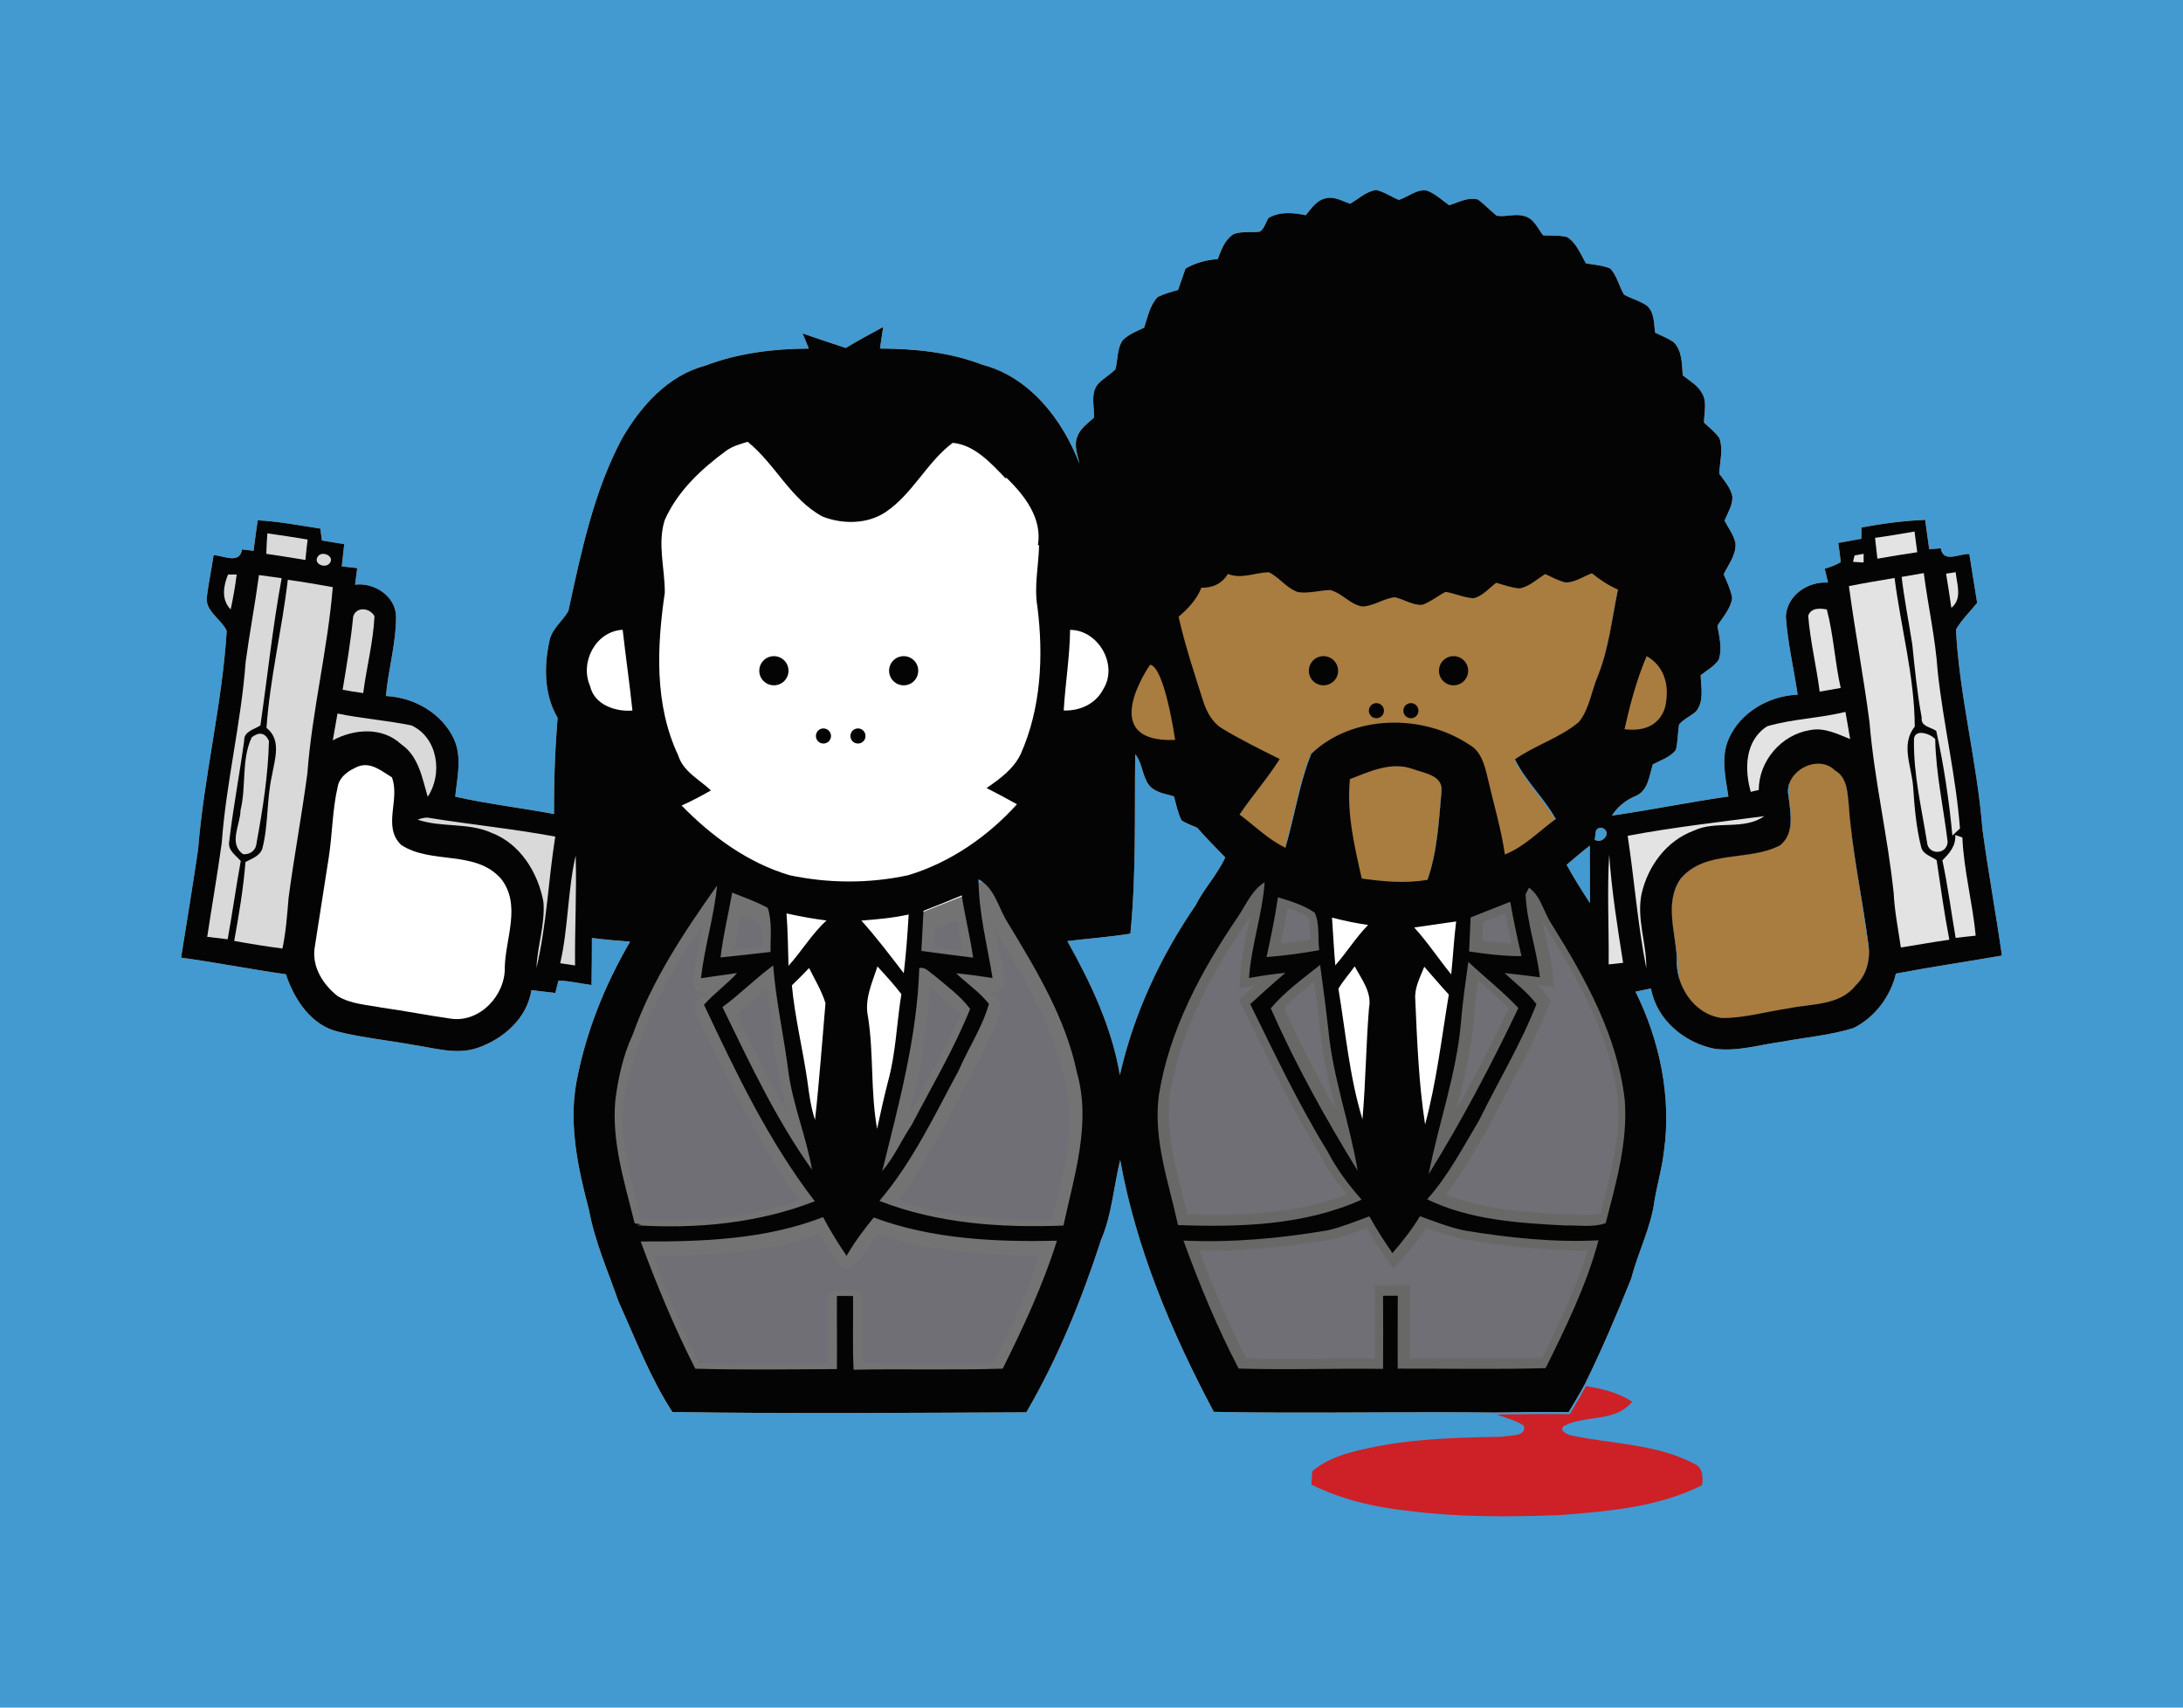 <?xml version="1.0" encoding="UTF-8"?>
<svg xmlns="http://www.w3.org/2000/svg" xmlns:xlink="http://www.w3.org/1999/xlink" width="106.75pt" height="83.5pt" viewBox="0 0 106.75 83.5" version="1.1">
<g id="surface1">
<path style=" stroke:none;fill-rule:nonzero;fill:rgb(25.899%,60.399%,81.599%);fill-opacity:1;" d="M 106.75 83.5 L 0 83.5 L 0 0 L 106.75 0 L 106.75 83.5 "/>
<path style=" stroke:none;fill-rule:nonzero;fill:rgb(100%,100%,100%);fill-opacity:1;" d="M 31.328 60.707 C 32.109 62.828 32.977 64.914 34 66.93 C 36.309 66.996 38.617 66.961 40.926 66.949 C 40.938 65.758 40.918 64.562 40.926 63.371 C 41.121 63.371 41.516 63.375 41.715 63.375 C 41.727 64.578 41.684 65.781 41.742 66.98 C 44.172 66.93 46.605 67.008 49.039 66.926 C 50.043 64.898 51.004 62.84 51.684 60.672 C 48.676 60.738 45.574 60.598 42.727 59.535 C 42.242 60.129 41.781 60.746 41.398 61.41 C 40.984 60.797 40.59 60.172 40.254 59.516 C 37.426 60.617 34.328 60.723 31.328 60.707 Z M 64.926 60.164 C 62.598 60.555 60.234 60.777 57.871 60.664 C 58.652 62.801 59.516 64.906 60.57 66.922 C 62.922 66.996 65.277 66.906 67.633 66.938 C 67.641 65.742 67.637 64.555 67.633 63.363 C 67.871 63.359 68.109 63.359 68.352 63.359 C 68.344 64.547 68.344 65.738 68.348 66.926 C 70.758 66.918 73.172 66.973 75.582 66.902 C 76.582 64.879 77.582 62.836 78.168 60.652 C 75.996 60.762 73.824 60.531 71.684 60.184 C 70.906 60.035 70.176 59.738 69.438 59.473 C 69.047 60.113 68.586 60.711 68.09 61.277 C 67.691 60.691 67.301 60.102 66.965 59.48 C 66.289 59.723 65.625 60 64.926 60.164 Z M 74.77 43.406 C 74.73 43.492 74.645 43.652 74.602 43.734 C 74.66 45.109 75.145 46.426 75.301 47.789 C 74.727 47.715 74.156 47.641 73.582 47.582 C 74.102 48.082 74.699 48.516 75.133 49.102 C 74.363 51.07 73.258 52.887 72.328 54.785 C 71.535 56.105 70.828 57.492 69.789 58.645 C 71.875 59.66 74.246 59.809 76.527 59.926 C 77.188 59.906 77.887 60.035 78.52 59.812 C 79.023 57.855 79.605 55.852 79.453 53.809 C 79.098 50.668 77.531 47.852 75.891 45.215 C 75.488 44.633 75.367 43.84 74.77 43.406 Z M 30.945 50.582 C 30.473 51.594 30.23 52.699 30.094 53.801 C 29.902 55.859 30.551 57.848 31.035 59.82 L 31.363 59.871 L 31.117 59.914 C 34.055 60.105 37.082 59.82 39.844 58.742 C 37.594 55.82 35.988 52.453 34.426 49.133 C 34.922 48.574 35.543 48.137 36.047 47.582 C 35.457 47.656 34.867 47.754 34.277 47.836 C 34.453 46.309 34.914 44.828 35.066 43.301 C 33.457 45.57 31.879 47.941 30.945 50.582 Z M 60.566 44.785 C 58.75 47.445 57.172 50.367 56.664 53.582 C 56.391 55.742 57.152 57.824 57.605 59.906 C 60.621 60.016 63.785 59.922 66.582 58.664 C 65.949 57.941 65.363 57.172 64.926 56.316 C 63.5 54.004 62.336 51.539 61.137 49.102 C 61.703 48.582 62.273 48.07 62.859 47.57 C 62.262 47.629 61.668 47.719 61.078 47.824 C 61.188 46.238 61.727 44.723 61.844 43.141 C 61.227 43.52 60.949 44.207 60.566 44.785 Z M 47.848 43 C 47.855 44.637 48.281 46.219 48.535 47.824 C 47.945 47.734 47.355 47.648 46.758 47.594 C 47.285 48.098 47.902 48.512 48.359 49.09 C 48.035 50.242 47.352 51.25 46.879 52.348 C 45.699 54.535 44.625 56.816 43.004 58.723 C 45.855 59.84 48.969 60.047 52.004 59.93 C 52.527 57.488 53.371 54.945 52.664 52.449 C 52.102 49.754 50.645 47.375 49.238 45.051 C 48.809 44.352 48.633 43.41 47.848 43 Z M 78.66 47.16 C 78.895 47.137 79.129 47.109 79.367 47.086 C 79.09 45.328 78.809 43.57 78.691 41.793 C 78.578 43.582 78.676 45.371 78.66 47.16 Z M 27.387 47.102 C 27.57 47.129 27.941 47.184 28.121 47.215 C 28.094 45.418 28.203 43.625 28.145 41.832 C 27.746 43.566 27.785 45.367 27.387 47.102 Z M 76.609 42.289 C 76.961 42.93 77.352 43.551 77.75 44.16 C 77.75 43.227 77.742 42.293 77.742 41.355 C 77.355 41.652 76.98 41.969 76.609 42.289 Z M 95.609 40.836 C 95.648 41.359 95.32 41.734 94.977 42.078 C 95.25 43.328 95.406 44.605 95.629 45.867 C 95.953 45.824 96.277 45.785 96.605 45.75 C 96.461 44.137 96.031 42.562 95.957 40.949 C 95.871 40.918 95.695 40.859 95.609 40.836 Z M 78.043 40.625 C 78.027 40.734 77.992 40.957 77.977 41.07 C 78.207 41.168 78.391 41.109 78.527 40.895 C 78.703 40.578 78.223 40.293 78.043 40.625 Z M 79.59 40.875 C 79.922 43.023 80.078 45.203 80.504 47.34 C 80.52 46.109 80.012 44.906 80.277 43.68 C 80.594 42.344 81.492 41.105 82.816 40.625 C 83.891 40.098 85.273 40.617 86.27 39.91 C 84.043 40.207 81.805 40.457 79.59 40.875 Z M 20.422 40.082 C 21.594 40.48 22.887 40.215 24.031 40.719 C 25.438 41.254 26.312 42.676 26.57 44.105 C 26.656 45.199 26.266 46.25 26.23 47.336 C 26.727 45.223 26.809 43.047 27.148 40.906 C 25.074 40.523 22.977 40.32 20.898 39.98 C 20.734 39.984 20.574 40.02 20.422 40.082 Z M 66.012 38.098 C 65.844 39.746 66.23 41.367 66.59 42.961 C 67.652 43.109 68.738 43.211 69.805 43.023 C 70.293 41.629 70.359 40.129 70.492 38.672 C 70.559 37.902 69.617 37.805 69.082 37.602 C 68.031 37.223 66.98 37.727 66.012 38.098 Z M 87.461 38.93 C 87.547 39.742 87.781 40.727 87.059 41.328 C 85.531 42.148 83.395 41.527 82.184 42.969 C 81.379 44.125 81.934 45.574 82 46.848 C 81.914 48.172 82.816 49.598 84.188 49.781 C 85.289 49.797 86.363 49.469 87.449 49.312 C 88.57 49.074 89.953 49.188 90.738 48.195 C 91.297 47.664 91.48 46.871 91.359 46.133 C 91.062 43.875 90.566 41.641 90.406 39.363 C 90.332 38.766 90.336 38.012 89.734 37.676 C 88.879 36.816 87.199 37.758 87.461 38.93 Z M 16.508 38.484 C 16.246 39.602 16.254 40.758 16.082 41.891 C 15.844 43.383 15.613 44.879 15.383 46.371 C 15.25 47.301 15.809 48.156 16.508 48.711 C 17.16 49.102 17.941 49.133 18.668 49.27 C 19.793 49.434 20.91 49.648 22.035 49.812 C 23.449 50.023 24.719 48.668 24.676 47.293 C 24.723 45.859 25.5 44.23 24.492 42.961 C 23.242 41.555 21.09 42.281 19.621 41.324 C 18.68 40.422 19.574 39.094 19.156 38.016 C 18.66 37.715 18.148 37.254 17.523 37.469 C 17.082 37.656 16.586 37.969 16.508 38.484 Z M 55.512 36.879 C 55.477 39.805 55.566 42.738 55.277 45.656 C 54.254 45.82 53.223 45.895 52.195 46.02 C 53.34 48.074 54.371 50.23 54.762 52.57 C 55.434 49.594 56.738 46.793 58.457 44.281 C 58.875 43.453 59.531 42.773 59.914 41.926 C 59.449 41.453 58.984 40.977 58.543 40.477 C 58.285 40.367 58.016 40.27 57.777 40.117 C 57.594 39.746 57.516 39.34 57.406 38.941 C 56.98 38.816 56.473 38.758 56.18 38.383 C 55.848 37.93 55.867 37.316 55.512 36.879 Z M 93.59 36.23 C 93.574 37.902 93.965 39.551 94.227 41.191 C 94.281 41.816 95.188 41.812 95.234 41.18 C 95.043 39.504 94.664 37.844 94.629 36.145 C 94.367 35.852 93.555 35.605 93.59 36.23 Z M 12.312 36.047 C 11.789 37.152 12.043 38.449 11.754 39.625 C 11.75 40.336 11.148 41.262 11.887 41.766 C 12.258 41.797 12.527 41.559 12.547 41.188 C 12.844 39.551 13.105 37.898 13.152 36.234 C 12.957 35.836 12.676 35.773 12.312 36.047 Z M 86.418 35.508 C 85.328 36.199 85.281 37.598 85.605 38.719 C 85.703 38.695 85.902 38.656 86.004 38.633 C 86.004 37.215 87.105 35.918 88.504 35.703 C 89.195 35.566 89.848 35.895 90.465 36.145 C 90.395 35.699 90.316 35.258 90.238 34.816 C 88.977 35.117 87.66 35.148 86.418 35.508 Z M 16.504 34.898 C 16.426 35.332 16.344 35.766 16.266 36.203 C 17.305 35.641 18.688 35.531 19.605 36.395 C 20.473 36.973 20.633 38.039 20.914 38.961 C 21.66 37.852 21.41 36.07 20.121 35.473 C 18.926 35.23 17.699 35.145 16.504 34.898 Z M 56.219 32.613 C 56.176 33.539 55.832 34.398 55.566 35.27 C 56.086 35.461 56.629 35.594 57.188 35.664 C 56.793 34.672 56.598 33.613 56.219 32.613 Z M 80.527 32.098 C 80.055 33.25 79.793 34.469 79.449 35.66 C 80.035 35.551 80.77 35.531 81.078 34.918 C 81.738 34.027 81.473 32.68 80.527 32.098 Z M 17.27 30.145 C 17.148 31.348 16.949 32.543 16.746 33.734 C 17.082 33.789 17.422 33.84 17.762 33.891 C 17.918 32.633 18.25 31.395 18.309 30.129 C 18.09 29.719 17.426 29.648 17.27 30.145 Z M 88.422 30.113 C 88.516 31.359 88.82 32.586 88.984 33.824 C 89.324 33.762 89.668 33.699 90.012 33.637 C 89.715 32.371 89.66 31.055 89.332 29.801 C 88.996 29.742 88.547 29.707 88.422 30.113 Z M 14.07 28.348 C 13.785 30.773 13.203 33.156 13.027 35.59 C 13.777 36.184 13.434 37.129 13.301 37.914 C 13.031 39.098 13.133 40.34 12.816 41.516 C 12.691 41.867 12.301 41.988 12.004 42.152 C 11.898 43.445 11.684 44.73 11.449 46.012 C 12.23 46.148 13.016 46.285 13.805 46.383 C 13.98 45.559 14.043 44.723 14.109 43.891 C 14.379 41.855 14.758 39.844 15.027 37.809 C 15.262 34.754 16.016 31.762 16.27 28.707 C 15.539 28.582 14.805 28.453 14.07 28.348 Z M 90.41 28.66 C 90.707 30.895 91.125 33.105 91.418 35.336 C 91.648 38.137 92.309 40.879 92.602 43.672 C 92.645 44.566 92.82 45.445 92.953 46.328 C 93.742 46.215 94.527 46.066 95.316 45.953 C 95.07 44.66 94.883 43.363 94.695 42.066 C 94.43 41.871 94.008 41.773 93.938 41.406 C 93.695 40.457 93.617 39.473 93.547 38.496 C 93.492 37.504 92.922 36.41 93.629 35.527 C 93.617 33.078 92.945 30.684 92.637 28.266 C 91.895 28.398 91.152 28.516 90.41 28.66 Z M 92.988 28.215 C 93.117 29.324 93.336 30.418 93.512 31.516 C 93.633 32.715 93.75 33.91 93.969 35.094 C 93.914 35.531 94.418 35.555 94.68 35.738 C 95.043 37.426 95.309 39.141 95.473 40.859 C 95.594 40.746 95.711 40.633 95.836 40.516 C 95.637 37.934 95.027 35.406 94.75 32.832 C 94.641 31.215 94.277 29.629 94.07 28.02 C 93.707 28.082 93.348 28.148 92.988 28.215 Z M 12.656 28.125 C 12.473 29.543 12.199 30.953 12.012 32.371 C 11.793 35.34 11.055 38.246 10.836 41.215 C 10.625 42.75 10.355 44.277 10.125 45.809 C 10.457 45.848 10.793 45.891 11.129 45.93 C 11.363 44.656 11.539 43.371 11.766 42.098 C 11.539 41.828 11.152 41.602 11.203 41.191 C 11.391 39.527 11.711 37.875 11.938 36.215 C 11.918 35.758 12.434 35.668 12.727 35.469 C 13.078 33.07 13.324 30.656 13.773 28.273 C 13.402 28.223 13.031 28.172 12.656 28.125 Z M 11.281 29.797 C 11.402 29.23 11.5 28.66 11.57 28.09 C 11.469 28.09 11.258 28.09 11.152 28.09 C 10.922 28.648 10.809 29.336 11.281 29.797 Z M 95.156 28.051 C 95.25 28.605 95.336 29.16 95.422 29.719 C 95.969 29.285 95.688 28.559 95.633 27.98 C 95.512 27.996 95.273 28.031 95.156 28.051 Z M 60.043 28.066 C 59.762 28.539 59.285 28.754 58.75 28.738 C 58.52 29.316 58.094 29.766 57.633 30.16 C 57.949 31.582 58.418 32.965 58.855 34.348 C 59.031 34.848 59.301 35.352 59.773 35.629 C 60.68 36.176 61.629 36.645 62.578 37.117 C 61.98 38.062 61.242 38.906 60.617 39.832 C 61.352 40.383 62.016 41.051 62.855 41.453 C 63.301 39.93 63.531 38.332 64.121 36.859 C 66.145 34.926 69.586 34.895 71.859 36.422 C 72.441 36.75 72.602 37.43 72.746 38.031 C 73.031 39.281 73.406 40.512 73.59 41.785 C 74.543 41.406 75.258 40.645 76.078 40.051 C 75.504 39.016 74.598 38.191 74.082 37.133 C 75.07 36.441 76.27 36.09 77.203 35.312 C 77.723 34.668 77.816 33.801 78.133 33.055 C 78.676 31.703 78.824 30.242 79.117 28.828 C 78.652 28.629 78.234 28.348 77.844 28.031 C 77.426 28.191 77.027 28.473 76.566 28.484 C 76.211 28.402 75.891 28.219 75.562 28.07 C 75.156 28.32 74.789 28.684 74.305 28.773 C 73.914 28.742 73.543 28.605 73.168 28.496 C 72.812 28.762 72.504 29.148 72.055 29.254 C 71.582 29.223 71.152 29.02 70.691 28.941 C 70.305 29.141 69.965 29.426 69.555 29.574 C 69.078 29.609 68.66 29.301 68.203 29.203 C 67.648 29.266 67.18 29.641 66.617 29.656 C 66.02 29.559 65.625 29 65.047 28.852 C 64.527 28.867 64.012 29.027 63.488 28.957 C 62.926 28.781 62.574 28.242 62.051 27.984 C 61.375 27.996 60.711 28.332 60.043 28.066 Z M 15.539 27.207 C 15.297 27.559 15.883 27.82 16.109 27.551 C 16.402 27.211 15.746 26.898 15.539 27.207 Z M 90.688 27.164 C 90.668 27.242 90.629 27.398 90.609 27.477 C 90.738 27.484 90.996 27.496 91.125 27.504 C 91.125 27.398 91.129 27.188 91.133 27.082 C 91.02 27.102 90.801 27.145 90.688 27.164 Z M 91.691 26.301 C 91.727 26.637 91.762 26.98 91.801 27.32 C 92.449 27.203 93.098 27.098 93.75 27.004 C 93.707 26.668 93.664 26.332 93.621 25.992 C 92.977 26.105 92.332 26.211 91.691 26.301 Z M 13.066 26.082 C 13.051 26.414 13.031 26.746 13.02 27.078 C 13.656 27.168 14.289 27.285 14.926 27.379 C 14.965 27.047 15 26.715 15.035 26.387 C 14.383 26.27 13.727 26.168 13.066 26.082 Z M 66.02 9.969 C 66.434 9.723 66.809 9.352 67.301 9.289 C 67.695 9.387 68.031 9.633 68.402 9.781 C 68.863 9.629 69.273 9.234 69.781 9.324 C 70.191 9.477 70.512 9.785 70.867 10.035 C 71.32 9.895 71.777 9.621 72.27 9.754 C 72.598 9.988 72.871 10.293 73.188 10.547 C 73.637 10.629 74.098 10.426 74.539 10.566 C 75.008 10.676 75.191 11.168 75.461 11.508 C 75.852 11.531 76.254 11.492 76.637 11.594 C 77.098 11.887 77.289 12.43 77.555 12.879 C 77.953 12.945 78.363 12.969 78.738 13.129 C 79.082 13.477 79.168 13.996 79.418 14.41 C 79.773 14.602 80.18 14.711 80.52 14.941 C 80.914 15.262 80.867 15.816 80.941 16.273 C 81.242 16.414 81.559 16.539 81.84 16.727 C 82.266 17.156 82.242 17.797 82.289 18.355 C 82.613 18.609 82.996 18.828 83.207 19.195 C 83.5 19.633 83.328 20.176 83.328 20.66 C 83.586 20.906 83.871 21.133 84.082 21.422 C 84.273 21.984 84.098 22.594 84.074 23.168 C 84.324 23.516 84.625 23.848 84.715 24.281 C 84.738 24.707 84.48 25.082 84.332 25.469 C 84.523 25.82 84.773 26.152 84.867 26.551 C 84.91 27.125 84.527 27.598 84.289 28.082 C 84.453 28.461 84.629 28.832 84.707 29.238 C 84.633 29.766 84.254 30.164 83.984 30.598 C 84.074 31.145 84.234 31.723 84.043 32.27 C 83.82 32.586 83.469 32.781 83.164 33.012 C 83.18 33.602 83.344 34.281 82.941 34.785 C 82.684 35.023 82.332 35.152 82.109 35.426 C 82.039 35.84 82.055 36.27 81.949 36.676 C 81.664 37.035 81.211 37.176 80.824 37.379 C 80.645 37.938 80.594 38.684 79.969 38.93 C 79.496 39.133 79.102 39.445 78.824 39.883 C 80.727 39.609 82.613 39.215 84.52 38.949 C 84.379 38.031 84.141 37.043 84.527 36.148 C 85.098 34.828 86.496 34.031 87.906 33.969 C 87.719 32.691 87.414 31.426 87.328 30.133 C 87.398 29.102 88.406 28.422 89.391 28.488 C 89.352 28.32 89.27 27.98 89.23 27.809 C 89.508 27.734 89.77 27.629 90.016 27.488 C 89.98 27.176 89.938 26.859 89.891 26.551 C 90.27 26.48 90.645 26.414 91.023 26.344 C 91.023 26.207 91.023 25.93 91.027 25.793 C 92.055 25.602 93.094 25.465 94.141 25.414 C 94.211 25.898 94.277 26.375 94.34 26.859 C 94.48 26.848 94.762 26.824 94.906 26.812 C 95.031 27.555 95.809 27.066 96.301 27.09 C 96.426 27.887 96.555 28.684 96.684 29.48 C 96.336 29.91 95.93 30.301 95.648 30.785 C 95.816 34.066 96.688 37.266 96.941 40.539 C 97.219 42.605 97.602 44.66 97.895 46.727 C 96.168 47.031 94.434 47.281 92.711 47.609 C 92.449 48.73 91.672 49.762 90.633 50.273 C 89.504 50.625 88.316 50.719 87.156 50.938 C 86.062 51.082 84.965 51.434 83.848 51.285 C 82.371 51 81.004 49.867 80.734 48.336 C 80.48 48.387 80.227 48.441 79.977 48.492 C 81.164 50.891 81.742 53.641 81.367 56.309 C 81.273 57.129 81.035 57.926 80.902 58.738 C 80.719 60.047 80.098 61.234 79.773 62.508 C 79.074 64.254 78.336 65.988 77.504 67.68 C 77.254 68.148 76.977 68.602 76.707 69.055 C 75.512 69.035 74.324 69.055 73.133 69.074 C 68.543 69.016 63.949 69.133 59.355 69.039 C 57.293 65.16 55.559 61.066 54.777 56.723 C 54.461 58.023 54.375 59.383 53.844 60.629 C 52.898 63.543 51.734 66.41 50.188 69.062 C 44.422 69.086 38.645 69.137 32.875 69.047 C 31.785 67.355 31.07 65.461 30.242 63.637 C 29.734 62.16 29.086 60.723 28.805 59.18 C 28.266 57.141 27.801 55 28.191 52.895 C 28.648 50.477 29.574 48.168 30.812 46.047 C 30.188 46.008 29.562 45.945 28.945 45.867 C 28.945 46.633 28.941 47.402 28.926 48.168 C 28.387 48.094 27.855 47.969 27.309 47.949 C 27.273 48.102 27.195 48.406 27.156 48.555 C 26.77 48.508 26.379 48.461 25.984 48.418 C 25.781 49.797 24.613 50.809 23.355 51.242 C 22.316 51.598 21.242 51.242 20.203 51.094 C 18.992 50.871 17.762 50.75 16.566 50.457 C 15.219 50.156 14.387 48.867 13.984 47.641 C 12.27 47.402 10.57 47.062 8.855 46.828 C 9.141 45.062 9.426 43.301 9.688 41.531 C 9.973 37.945 10.867 34.438 11.086 30.844 C 10.809 30.258 9.996 29.871 10.121 29.148 C 10.203 28.477 10.348 27.816 10.445 27.148 C 10.926 27.16 11.715 27.617 11.836 26.867 C 11.977 26.883 12.258 26.918 12.398 26.934 C 12.461 26.434 12.531 25.938 12.602 25.441 C 13.633 25.496 14.645 25.695 15.664 25.848 C 15.684 25.992 15.723 26.281 15.742 26.43 C 16.105 26.488 16.469 26.547 16.832 26.609 C 16.793 26.973 16.754 27.336 16.715 27.695 C 16.902 27.719 17.281 27.762 17.469 27.781 C 17.434 28.051 17.398 28.32 17.363 28.59 C 18.297 28.473 19.344 29.148 19.367 30.137 C 19.371 31.453 18.988 32.73 18.871 34.035 C 20.238 34.102 21.59 34.859 22.188 36.117 C 22.613 37.016 22.352 38.016 22.262 38.957 C 23.855 39.316 25.484 39.504 27.094 39.805 C 27.082 38.23 27.141 36.664 27.266 35.098 C 26.594 33.961 26.594 32.551 26.879 31.293 C 27.016 30.727 27.516 30.367 27.793 29.879 C 28.418 27.008 29.02 24.074 30.41 21.457 C 31.324 19.871 32.652 18.367 34.48 17.883 C 36.098 17.266 37.828 17.051 39.551 17.047 C 39.453 16.797 39.352 16.551 39.246 16.305 C 39.949 16.543 40.652 16.781 41.359 17.016 C 41.957 16.656 42.574 16.324 43.188 15.984 C 43.137 16.34 43.082 16.691 43.031 17.039 C 44.723 17.051 46.438 17.219 48.031 17.832 C 50.359 18.434 51.961 20.523 52.785 22.676 C 52.699 22.242 52.504 21.789 52.68 21.352 C 52.82 20.949 53.195 20.699 53.496 20.414 C 53.52 19.867 53.305 19.223 53.703 18.766 C 53.957 18.504 54.273 18.32 54.539 18.07 C 54.676 17.594 54.609 17.043 54.906 16.633 C 55.191 16.344 55.586 16.203 55.941 16.023 C 56.125 15.508 56.223 14.922 56.621 14.516 C 56.934 14.359 57.273 14.281 57.609 14.176 C 57.727 13.828 57.852 13.48 57.973 13.133 C 58.453 12.848 58.992 12.703 59.547 12.672 C 59.723 12.215 59.895 11.707 60.344 11.441 C 60.746 11.301 61.184 11.379 61.602 11.328 C 61.832 11.184 61.887 10.867 62.039 10.652 C 62.605 10.34 63.234 10.395 63.844 10.523 C 64.125 10.199 64.383 9.781 64.836 9.695 C 65.25 9.59 65.641 9.84 66.02 9.969 "/>
<path style=" stroke:none;fill-rule:nonzero;fill:rgb(100%,100%,100%);fill-opacity:1;" d="M 52 34.734 C 52.082 33.426 52.301 32.125 52.32 30.793 C 53.703 30.793 54.68 32.516 53.941 33.695 C 53.57 34.426 52.793 34.773 52 34.734 "/>
<path style=" stroke:none;fill-rule:nonzero;fill:rgb(100%,100%,100%);fill-opacity:1;" d="M 30.922 34.746 C 30.094 34.816 29.051 34.457 28.852 33.555 C 28.332 32.395 29.113 30.863 30.441 30.793 C 30.582 32.113 30.781 33.426 30.922 34.746 "/>
<path style=" stroke:none;fill-rule:nonzero;fill:rgb(100%,100%,100%);fill-opacity:1;" d="M 66.629 54.73 C 65.988 52.656 65.805 50.484 65.449 48.352 C 65.672 47.957 65.992 47.621 66.246 47.25 C 66.586 47.891 67.102 48.523 66.949 49.289 C 66.801 51.102 66.785 52.918 66.629 54.73 "/>
<path style=" stroke:none;fill-rule:nonzero;fill:rgb(100%,100%,100%);fill-opacity:1;" d="M 71.445 49.961 C 71.527 48.984 71.668 48.012 71.801 47.039 C 72.613 47.793 73.484 48.484 74.254 49.289 C 72.93 52.07 71.488 54.793 69.867 57.414 C 70.348 54.922 71.23 52.508 71.445 49.961 "/>
<path style=" stroke:none;fill-rule:nonzero;fill:rgb(100%,100%,100%);fill-opacity:1;" d="M 71.914 44.863 C 72.562 44.609 73.207 44.355 73.855 44.094 C 74.008 44.984 74.195 45.875 74.402 46.754 C 73.543 46.762 72.688 46.648 71.844 46.527 C 71.867 45.973 71.891 45.418 71.914 44.863 "/>
<path style=" stroke:none;fill-rule:nonzero;fill:rgb(100%,100%,100%);fill-opacity:1;" d="M 69.207 48.855 C 69.164 48.293 69.453 47.781 69.648 47.27 C 70.051 47.723 70.434 48.191 70.848 48.629 C 70.5 50.758 70.246 52.902 69.691 54.984 C 69.375 52.961 69.297 50.902 69.207 48.855 "/>
<path style=" stroke:none;fill-rule:nonzero;fill:rgb(100%,100%,100%);fill-opacity:1;" d="M 62.141 49.309 C 62.832 48.484 63.719 47.852 64.559 47.184 C 64.699 48.254 64.844 49.32 64.961 50.395 C 65.191 52.727 66.008 54.941 66.391 57.25 C 64.816 54.695 63.352 52.051 62.141 49.309 "/>
<path style=" stroke:none;fill-rule:nonzero;fill:rgb(100%,100%,100%);fill-opacity:1;" d="M 70.969 47.648 C 70.352 46.895 69.816 46.078 69.16 45.352 C 69.84 45.258 70.523 45.148 71.207 45.059 C 71.102 45.918 71.055 46.781 70.969 47.648 "/>
<path style=" stroke:none;fill-rule:nonzero;fill:rgb(100%,100%,100%);fill-opacity:1;" d="M 65.297 47.207 C 65.234 46.43 65.191 45.652 65.137 44.867 C 65.719 45.02 66.309 45.145 66.902 45.23 C 66.305 45.84 65.855 46.566 65.297 47.207 "/>
<path style=" stroke:none;fill-rule:nonzero;fill:rgb(100%,100%,100%);fill-opacity:1;" d="M 61.938 46.801 C 62.152 45.832 62.352 44.855 62.492 43.871 C 63.109 44.062 63.75 44.254 64.285 44.625 C 64.551 45.176 64.43 45.859 64.512 46.461 C 63.66 46.613 62.801 46.73 61.938 46.801 "/>
<path style=" stroke:none;fill-rule:nonzero;fill:rgb(100%,100%,100%);fill-opacity:1;" d="M 35.328 49.246 C 36.191 48.609 36.945 47.84 37.809 47.207 C 37.945 48.98 38.348 50.711 38.562 52.473 C 38.797 54.086 39.434 55.602 39.711 57.203 C 37.945 54.734 36.656 51.965 35.328 49.246 "/>
<path style=" stroke:none;fill-rule:nonzero;fill:rgb(100%,100%,100%);fill-opacity:1;" d="M 42.449 49.734 C 42.258 48.871 42.648 48.059 42.91 47.254 C 43.312 47.695 43.715 48.137 44.078 48.609 C 43.848 50.039 43.812 51.496 43.422 52.895 C 43.227 53.66 43.055 54.426 42.895 55.199 C 42.566 53.395 42.73 51.547 42.449 49.734 "/>
<path style=" stroke:none;fill-rule:nonzero;fill:rgb(100%,100%,100%);fill-opacity:1;" d="M 39.855 54.758 C 39.652 54.148 39.566 53.508 39.488 52.875 C 39.258 51.305 38.875 49.758 38.727 48.184 C 39.012 47.906 39.293 47.625 39.566 47.332 C 39.844 47.902 40.18 48.449 40.367 49.055 C 40.203 50.957 40.066 52.859 39.855 54.758 "/>
<path style=" stroke:none;fill-rule:nonzero;fill:rgb(100%,100%,100%);fill-opacity:1;" d="M 47.586 46.824 C 46.738 46.723 45.898 46.613 45.055 46.496 C 45.094 45.844 45.133 45.195 45.164 44.539 C 45.789 44.297 46.41 44.043 47.031 43.785 C 47.188 44.805 47.445 45.801 47.586 46.824 "/>
<path style=" stroke:none;fill-rule:nonzero;fill:rgb(100%,100%,100%);fill-opacity:1;" d="M 38.562 47.223 C 38.531 46.371 38.527 45.516 38.461 44.668 C 39.109 44.809 39.762 44.926 40.418 45.008 C 39.699 45.66 39.211 46.512 38.562 47.223 "/>
<path style=" stroke:none;fill-rule:nonzero;fill:rgb(100%,100%,100%);fill-opacity:1;" d="M 43.145 57.266 C 43.949 54.004 44.848 50.719 44.957 47.34 C 45.254 47.262 45.465 47.559 45.691 47.699 C 46.297 48.219 46.961 48.688 47.445 49.332 C 46.652 51.289 45.566 53.125 44.586 54.996 C 44.09 55.742 43.727 56.578 43.145 57.266 "/>
<path style=" stroke:none;fill-rule:nonzero;fill:rgb(100%,100%,100%);fill-opacity:1;" d="M 35.234 46.82 C 35.359 45.75 35.617 44.703 35.805 43.645 C 36.391 43.883 36.992 44.086 37.543 44.395 C 37.77 45.082 37.672 45.836 37.68 46.551 C 36.863 46.641 36.051 46.738 35.234 46.82 "/>
<path style=" stroke:none;fill-rule:nonzero;fill:rgb(100%,100%,100%);fill-opacity:1;" d="M 42.121 45.012 C 42.895 44.953 43.676 44.887 44.434 44.715 C 44.383 45.672 44.312 46.633 44.195 47.586 C 43.523 46.715 42.863 45.828 42.121 45.012 "/>
<path style=" stroke:none;fill-rule:nonzero;fill:rgb(100%,100%,100%);fill-opacity:1;" d="M 43.316 25.031 C 44.633 24.141 45.336 22.594 46.586 21.656 C 47.652 21.746 48.465 22.648 49.168 23.383 L 49.23 23.371 C 50.109 24.23 50.977 25.348 50.754 26.656 L 50.816 26.664 C 50.793 27.672 50.562 28.668 50.73 29.672 C 51.035 32.086 50.914 34.621 49.918 36.871 C 49.57 37.605 48.895 38.082 48.246 38.531 C 48.746 38.785 49.242 39.055 49.734 39.324 C 48.305 40.906 46.469 42.18 44.414 42.797 C 42.508 43.207 40.516 43.203 38.609 42.797 C 36.57 42.191 34.801 40.898 33.332 39.391 C 33.824 39.172 34.301 38.914 34.77 38.648 C 34.199 38.109 33.406 37.73 33.168 36.93 C 31.996 34.461 32.121 31.629 32.508 28.992 C 32.52 27.809 32.141 26.602 32.504 25.43 C 33.133 24.012 34.297 22.93 35.531 22.027 C 35.84 21.809 38.668 24.426 40.234 25.262 C 41.215 25.641 42.426 25.637 43.316 25.031 "/>
<path style=" stroke:none;fill-rule:nonzero;fill:rgb(66.299%,48.599%,25.099%);fill-opacity:1;" d="M 90.246 38.332 C 90.164 37.805 89.672 37.484 89.227 37.293 C 88.605 37.078 88.094 37.547 87.598 37.852 C 87.176 38.949 88.074 40.305 87.129 41.219 C 85.664 42.195 83.512 41.457 82.258 42.887 C 81.25 44.18 82.027 45.84 82.074 47.297 C 82.035 48.695 83.305 50.078 84.719 49.863 C 85.84 49.699 86.957 49.477 88.082 49.309 C 88.812 49.168 89.594 49.141 90.246 48.738 C 90.941 48.176 91.504 47.305 91.371 46.359 C 91.141 44.84 90.91 43.316 90.672 41.793 C 90.5 40.645 90.504 39.469 90.246 38.332 "/>
<path style=" stroke:none;fill-rule:nonzero;fill:rgb(66.299%,48.599%,25.099%);fill-opacity:1;" d="M 59.969 27.977 C 60.641 28.246 61.309 27.906 61.984 27.895 C 62.512 28.152 62.863 28.703 63.434 28.879 C 63.953 28.949 64.473 28.793 64.996 28.777 C 65.574 28.926 65.973 29.492 66.574 29.594 C 67.137 29.578 67.609 29.195 68.164 29.133 C 68.625 29.23 69.043 29.547 69.523 29.508 C 69.938 29.359 70.277 29.066 70.664 28.863 C 71.125 28.945 71.562 29.152 72.035 29.18 C 72.484 29.074 72.793 28.684 73.152 28.414 C 73.527 28.527 73.902 28.664 74.293 28.695 C 74.777 28.605 75.148 28.234 75.555 27.98 C 75.887 28.129 76.207 28.32 76.562 28.402 C 77.027 28.391 77.43 28.105 77.852 27.941 C 78.242 28.262 78.664 28.547 79.125 28.75 C 78.832 30.188 78.684 31.668 78.137 33.043 C 77.82 33.801 77.727 34.68 77.203 35.336 C 76.266 36.125 75.062 36.48 74.066 37.184 C 74.59 38.258 75.496 39.098 76.074 40.148 C 75.25 40.75 74.535 41.527 73.574 41.91 C 73.391 40.617 73.012 39.367 72.727 38.094 C 72.582 37.488 72.422 36.793 71.84 36.465 C 69.555 34.91 66.102 34.945 64.066 36.906 C 63.477 38.402 63.242 40.027 62.797 41.574 C 61.949 41.164 61.285 40.484 60.551 39.926 C 61.176 38.984 61.918 38.129 62.52 37.168 C 61.566 36.691 60.609 36.215 59.699 35.656 C 59.227 35.379 58.957 34.867 58.781 34.359 C 58.34 32.953 57.871 31.547 57.547 30.105 C 58.016 29.703 58.441 29.246 58.672 28.66 C 59.211 28.676 59.688 28.457 59.969 27.977 "/>
<path style=" stroke:none;fill-rule:nonzero;fill:rgb(66.299%,48.599%,25.099%);fill-opacity:1;" d="M 65.848 38.02 C 66.852 37.633 67.938 37.109 69.023 37.504 C 69.578 37.715 70.555 37.816 70.488 38.609 C 70.348 40.121 70.281 41.676 69.773 43.117 C 68.672 43.312 67.547 43.207 66.445 43.055 C 66.074 41.402 65.668 39.727 65.848 38.02 "/>
<path style=" stroke:none;fill-rule:nonzero;fill:rgb(80.8%,12.5%,15.3%);fill-opacity:1;" d="M 76.762 69.156 C 77.031 68.699 77.309 68.246 77.559 67.777 C 78.348 67.914 79.141 68.094 79.812 68.543 C 78.984 69.57 77.508 69.172 76.461 69.738 C 76.23 69.969 76.648 70.145 76.828 70.191 C 78.836 70.621 80.992 70.598 82.848 71.578 C 83.281 71.758 83.281 72.234 83.234 72.629 C 81.09 73.699 78.664 73.902 76.312 74.086 C 73.777 74.184 71.227 74.199 68.707 73.859 C 67.125 73.691 65.562 73.301 64.129 72.598 C 64.141 72.438 64.156 72.109 64.168 71.949 C 64.906 71.312 65.871 71.039 66.805 70.84 C 68.988 70.344 71.238 70.297 73.465 70.258 C 73.816 70.16 74.637 70.285 74.523 69.723 C 74.121 69.445 73.641 69.336 73.191 69.172 C 74.379 69.152 75.57 69.137 76.762 69.156 "/>
<path style=" stroke:none;fill-rule:nonzero;fill:rgb(43.9%,43.5%,46.3%);fill-opacity:1;" d="M 60.633 44.672 C 61.016 44.086 61.297 43.398 61.914 43.016 C 61.797 44.605 61.258 46.129 61.145 47.723 C 61.738 47.617 62.336 47.527 62.934 47.469 C 62.348 47.969 61.773 48.484 61.203 49.008 C 62.41 51.457 63.578 53.934 65.012 56.254 C 65.453 57.117 66.039 57.891 66.676 58.617 C 63.867 59.883 60.688 59.977 57.656 59.863 C 57.203 57.773 56.438 55.684 56.711 53.508 C 57.219 50.277 58.809 47.34 60.633 44.672 "/>
<path style="fill:none;stroke-width:10;stroke-linecap:butt;stroke-linejoin:miter;stroke:rgb(40.799%,41.199%,40.399%);stroke-opacity:1;stroke-miterlimit:4;" d="M 606.328 388.281 C 610.156 394.141 612.969 401.016 619.141 404.844 C 617.969 388.945 612.578 373.711 611.445 357.773 C 617.383 358.828 623.359 359.727 629.336 360.312 C 623.477 355.312 617.734 350.156 612.031 344.922 C 624.102 320.43 635.781 295.664 650.117 272.461 C 654.531 263.828 660.391 256.094 666.758 248.828 C 638.672 236.172 606.875 235.234 576.562 236.367 C 572.031 257.266 564.375 278.164 567.109 299.922 C 572.188 332.227 588.086 361.602 606.328 388.281 Z M 606.328 388.281 " transform="matrix(0.1,0,0,-0.1,0,83.5)"/>
<path style=" stroke:none;fill-rule:nonzero;fill:rgb(43.9%,43.5%,46.3%);fill-opacity:1;" d="M 74.902 43.285 C 75.504 43.719 75.625 44.52 76.031 45.102 C 77.68 47.754 79.25 50.582 79.609 53.738 C 79.762 55.789 79.18 57.805 78.676 59.77 C 78.039 59.996 77.332 59.863 76.668 59.887 C 74.379 59.766 71.996 59.617 69.898 58.598 C 70.945 57.438 71.656 56.047 72.449 54.719 C 73.383 52.812 74.492 50.984 75.27 49.008 C 74.832 48.418 74.23 47.984 73.707 47.48 C 74.285 47.539 74.859 47.613 75.438 47.691 C 75.281 46.316 74.797 44.996 74.738 43.613 C 74.777 43.531 74.863 43.367 74.902 43.285 "/>
<path style="fill:none;stroke-width:10;stroke-linecap:butt;stroke-linejoin:miter;stroke:rgb(40.799%,41.199%,40.399%);stroke-opacity:1;stroke-miterlimit:4;" d="M 749.023 402.148 C 755.039 397.812 756.25 389.805 760.312 383.984 C 776.797 357.461 792.5 329.18 796.094 297.617 C 797.617 277.109 791.797 256.953 786.758 237.305 C 780.391 235.039 773.32 236.367 766.68 236.133 C 743.789 237.344 719.961 238.828 698.984 249.023 C 709.453 260.625 716.562 274.531 724.492 287.812 C 733.828 306.875 744.922 325.156 752.695 344.922 C 748.32 350.82 742.305 355.156 737.07 360.195 C 742.852 359.609 748.594 358.867 754.375 358.086 C 752.812 371.836 747.969 385.039 747.383 398.867 C 747.773 399.688 748.633 401.328 749.023 402.148 Z M 749.023 402.148 " transform="matrix(0.1,0,0,-0.1,0,83.5)"/>
<path style=" stroke:none;fill-rule:nonzero;fill:rgb(43.9%,43.5%,46.3%);fill-opacity:1;" d="M 62.566 43.754 C 63.188 43.945 63.828 44.137 64.367 44.512 C 64.637 45.066 64.512 45.75 64.594 46.355 C 63.738 46.512 62.875 46.629 62.008 46.699 C 62.223 45.723 62.422 44.742 62.566 43.754 "/>
<path style="fill:none;stroke-width:10;stroke-linecap:butt;stroke-linejoin:miter;stroke:rgb(40.799%,41.199%,40.399%);stroke-opacity:1;stroke-miterlimit:4;" d="M 625.664 397.461 C 631.875 395.547 638.281 393.633 643.672 389.883 C 646.367 384.336 645.117 377.5 645.938 371.445 C 637.383 369.883 628.75 368.711 620.078 368.008 C 622.227 377.773 624.219 387.578 625.664 397.461 Z M 625.664 397.461 " transform="matrix(0.1,0,0,-0.1,0,83.5)"/>
<path style=" stroke:none;fill-rule:nonzero;fill:rgb(43.9%,43.5%,46.3%);fill-opacity:1;" d="M 72.031 44.75 C 72.684 44.492 73.332 44.238 73.98 43.977 C 74.137 44.875 74.328 45.766 74.535 46.648 C 73.668 46.656 72.812 46.543 71.961 46.422 C 71.984 45.863 72.012 45.309 72.031 44.75 "/>
<path style="fill:none;stroke-width:10;stroke-linecap:butt;stroke-linejoin:miter;stroke:rgb(40.799%,41.199%,40.399%);stroke-opacity:1;stroke-miterlimit:4;" d="M 720.312 387.5 C 726.836 390.078 733.32 392.617 739.805 395.234 C 741.367 386.25 743.281 377.344 745.352 368.516 C 736.68 368.438 728.125 369.57 719.609 370.781 C 719.844 376.367 720.117 381.914 720.312 387.5 Z M 720.312 387.5 " transform="matrix(0.1,0,0,-0.1,0,83.5)"/>
<path style=" stroke:none;fill-rule:nonzero;fill:rgb(43.9%,43.5%,46.3%);fill-opacity:1;" d="M 71.918 46.934 C 72.738 47.691 73.609 48.391 74.383 49.199 C 73.051 51.992 71.605 54.73 69.973 57.363 C 70.461 54.859 71.348 52.43 71.562 49.871 C 71.645 48.891 71.785 47.914 71.918 46.934 "/>
<path style="fill:none;stroke-width:10;stroke-linecap:butt;stroke-linejoin:miter;stroke:rgb(40.799%,41.199%,40.399%);stroke-opacity:1;stroke-miterlimit:4;" d="M 719.18 365.664 C 727.383 358.086 736.094 351.094 743.828 343.008 C 730.508 315.078 716.055 287.695 699.727 261.367 C 704.609 286.406 713.477 310.703 715.625 336.289 C 716.445 346.094 717.852 355.859 719.18 365.664 Z M 719.18 365.664 " transform="matrix(0.1,0,0,-0.1,0,83.5)"/>
<path style=" stroke:none;fill-rule:nonzero;fill:rgb(43.9%,43.5%,46.3%);fill-opacity:1;" d="M 62.211 49.219 C 62.906 48.387 63.797 47.75 64.641 47.082 C 64.781 48.156 64.93 49.23 65.047 50.309 C 65.277 52.652 66.098 54.879 66.484 57.195 C 64.898 54.629 63.43 51.973 62.211 49.219 "/>
<path style="fill:none;stroke-width:10;stroke-linecap:butt;stroke-linejoin:miter;stroke:rgb(40.799%,41.199%,40.399%);stroke-opacity:1;stroke-miterlimit:4;" d="M 622.109 342.812 C 629.062 351.133 637.969 357.5 646.406 364.18 C 647.812 353.438 649.297 342.695 650.469 331.914 C 652.773 308.477 660.977 286.211 664.844 263.047 C 648.984 288.711 634.297 315.273 622.109 342.812 Z M 622.109 342.812 " transform="matrix(0.1,0,0,-0.1,0,83.5)"/>
<path style=" stroke:none;fill-rule:nonzero;fill:rgb(43.9%,43.5%,46.3%);fill-opacity:1;" d="M 65.012 60.121 C 65.715 59.957 66.383 59.68 67.059 59.438 C 67.398 60.062 67.793 60.656 68.191 61.242 C 68.691 60.672 69.152 60.074 69.547 59.426 C 70.285 59.699 71.023 59.996 71.801 60.145 C 73.957 60.492 76.137 60.723 78.32 60.613 C 77.73 62.809 76.723 64.863 75.723 66.895 C 73.297 66.969 70.875 66.91 68.449 66.922 C 68.445 65.723 68.449 64.531 68.453 63.336 C 68.211 63.336 67.969 63.336 67.734 63.34 C 67.738 64.535 67.742 65.73 67.73 66.93 C 65.363 66.898 63 66.988 60.633 66.914 C 59.574 64.891 58.711 62.773 57.926 60.629 C 60.301 60.742 62.672 60.516 65.012 60.121 "/>
<path style="fill:none;stroke-width:10;stroke-linecap:butt;stroke-linejoin:miter;stroke:rgb(40.799%,41.199%,40.399%);stroke-opacity:1;stroke-miterlimit:4;" d="M 650.117 233.789 C 657.148 235.43 663.828 238.203 670.586 240.625 C 673.984 234.375 677.93 228.438 681.914 222.578 C 686.914 228.281 691.523 234.258 695.469 240.742 C 702.852 238.008 710.234 235.039 718.008 233.555 C 739.57 230.078 761.367 227.773 783.203 228.867 C 777.305 206.914 767.227 186.367 757.227 166.055 C 732.969 165.312 708.75 165.898 684.492 165.781 C 684.453 177.773 684.492 189.688 684.531 201.641 C 682.109 201.641 679.688 201.641 677.344 201.602 C 677.383 189.648 677.422 177.695 677.305 165.703 C 653.633 166.016 630 165.117 606.328 165.859 C 595.742 186.094 587.109 207.266 579.258 228.711 C 603.008 227.578 626.719 229.844 650.117 233.789 Z M 650.117 233.789 " transform="matrix(0.1,0,0,-0.1,0,83.5)"/>
<path style=" stroke:none;fill-rule:nonzero;fill:rgb(0.8%,0.8%,0.8%);fill-opacity:1;" d="M 40.637 35.992 C 40.637 36.195 40.469 36.359 40.266 36.359 C 40.062 36.359 39.898 36.195 39.898 35.992 C 39.898 35.785 40.062 35.621 40.266 35.621 C 40.469 35.621 40.637 35.785 40.637 35.992 "/>
<path style=" stroke:none;fill-rule:nonzero;fill:rgb(0.8%,0.8%,0.8%);fill-opacity:1;" d="M 42.324 35.992 C 42.324 36.195 42.16 36.359 41.957 36.359 C 41.75 36.359 41.586 36.195 41.586 35.992 C 41.586 35.785 41.75 35.621 41.957 35.621 C 42.16 35.621 42.324 35.785 42.324 35.992 "/>
<path style=" stroke:none;fill-rule:nonzero;fill:rgb(1.599%,1.599%,1.599%);fill-opacity:1;" d="M 38.559 32.801 C 38.559 33.195 38.238 33.512 37.844 33.512 C 37.449 33.512 37.129 33.195 37.129 32.801 C 37.129 32.406 37.449 32.086 37.844 32.086 C 38.238 32.086 38.559 32.406 38.559 32.801 "/>
<path style=" stroke:none;fill-rule:nonzero;fill:rgb(1.599%,1.599%,1.599%);fill-opacity:1;" d="M 44.902 32.797 C 44.902 33.195 44.586 33.512 44.191 33.512 C 43.797 33.512 43.477 33.195 43.477 32.797 C 43.477 32.406 43.797 32.086 44.191 32.086 C 44.586 32.086 44.902 32.406 44.902 32.797 "/>
<path style=" stroke:none;fill-rule:nonzero;fill:rgb(43.9%,43.5%,46.3%);fill-opacity:1;" d="M 33.895 45.012 C 34.273 44.43 34.555 43.742 35.168 43.363 C 35.051 44.945 34.516 46.461 34.406 48.043 C 34.996 47.941 35.59 47.852 36.184 47.793 C 35.602 48.293 35.031 48.805 34.465 49.324 C 35.664 51.762 36.824 54.227 38.254 56.535 C 38.691 57.398 39.273 58.164 39.906 58.887 C 37.113 60.145 33.949 60.238 30.934 60.129 C 30.48 58.047 29.719 55.969 29.992 53.805 C 30.496 50.59 32.078 47.668 33.895 45.012 "/>
<path style="fill:none;stroke-width:10;stroke-linecap:round;stroke-linejoin:round;stroke:rgb(45.099%,45.099%,45.499%);stroke-opacity:1;stroke-miterlimit:4;" d="M 338.945 384.883 C 342.734 390.703 345.547 397.578 351.68 401.367 C 350.508 385.547 345.156 370.391 344.062 354.57 C 349.961 355.586 355.898 356.484 361.836 357.07 C 356.016 352.07 350.312 346.953 344.648 341.758 C 356.641 317.383 368.242 292.734 382.539 269.648 C 386.914 261.016 392.734 253.359 399.062 246.133 C 371.133 233.555 339.492 232.617 309.336 233.711 C 304.805 254.531 297.188 275.312 299.922 296.953 C 304.961 329.102 320.781 358.32 338.945 384.883 Z M 338.945 384.883 " transform="matrix(0.1,0,0,-0.1,0,83.5)"/>
<path style=" stroke:none;fill-rule:nonzero;fill:rgb(43.9%,43.5%,46.3%);fill-opacity:1;" d="M 48.098 43.633 C 48.691 44.062 48.816 44.855 49.219 45.438 C 50.859 48.078 52.422 50.891 52.777 54.031 C 52.93 56.078 52.352 58.078 51.848 60.035 C 51.215 60.262 50.512 60.129 49.852 60.148 C 47.574 60.031 45.199 59.883 43.113 58.867 C 44.156 57.715 44.863 56.332 45.652 55.008 C 46.582 53.109 47.688 51.293 48.457 49.324 C 48.027 48.738 47.426 48.305 46.906 47.805 C 47.48 47.863 48.055 47.941 48.625 48.016 C 48.469 46.648 47.988 45.332 47.93 43.957 C 47.973 43.875 48.055 43.715 48.098 43.633 "/>
<path style="fill:none;stroke-width:10;stroke-linecap:round;stroke-linejoin:round;stroke:rgb(45.099%,45.099%,45.499%);stroke-opacity:1;stroke-miterlimit:4;" d="M 480.977 398.672 C 486.914 394.375 488.164 386.445 492.188 380.625 C 508.594 354.219 524.219 326.094 527.773 294.688 C 529.297 274.219 523.516 254.219 518.477 234.648 C 512.148 232.383 505.117 233.711 498.516 233.516 C 475.742 234.688 451.992 236.172 431.133 246.328 C 441.562 257.852 448.633 271.68 456.523 284.922 C 465.82 303.906 476.875 322.07 484.57 341.758 C 480.273 347.617 474.258 351.953 469.062 356.953 C 474.805 356.367 480.547 355.586 486.25 354.844 C 484.688 368.516 479.883 381.68 479.297 395.43 C 479.727 396.25 480.547 397.852 480.977 398.672 Z M 480.977 398.672 " transform="matrix(0.1,0,0,-0.1,0,83.5)"/>
<path style=" stroke:none;fill-rule:nonzero;fill:rgb(43.9%,43.5%,46.3%);fill-opacity:1;" d="M 35.816 44.098 C 36.434 44.289 37.074 44.477 37.609 44.848 C 37.879 45.406 37.754 46.082 37.836 46.684 C 36.984 46.844 36.125 46.957 35.262 47.027 C 35.477 46.055 35.676 45.082 35.816 44.098 "/>
<path style="fill:none;stroke-width:10;stroke-linecap:round;stroke-linejoin:round;stroke:rgb(45.099%,45.099%,45.499%);stroke-opacity:1;stroke-miterlimit:4;" d="M 358.164 394.023 C 364.336 392.109 370.742 390.234 376.094 386.523 C 378.789 380.938 377.539 374.18 378.359 368.164 C 369.844 366.562 361.25 365.43 352.617 364.727 C 354.766 374.453 356.758 384.18 358.164 394.023 Z M 358.164 394.023 " transform="matrix(0.1,0,0,-0.1,0,83.5)"/>
<path style=" stroke:none;fill-rule:nonzero;fill:rgb(43.9%,43.5%,46.3%);fill-opacity:1;" d="M 45.238 45.09 C 45.887 44.836 46.531 44.578 47.18 44.32 C 47.332 45.215 47.52 46.098 47.727 46.977 C 46.867 46.984 46.016 46.871 45.168 46.754 C 45.191 46.199 45.215 45.645 45.238 45.09 "/>
<path style="fill:none;stroke-width:10;stroke-linecap:round;stroke-linejoin:round;stroke:rgb(45.099%,45.099%,45.499%);stroke-opacity:1;stroke-miterlimit:4;" d="M 452.383 384.102 C 458.867 386.641 465.312 389.219 471.797 391.797 C 473.32 382.852 475.195 374.023 477.266 365.234 C 468.672 365.156 460.156 366.289 451.68 367.461 C 451.914 373.008 452.148 378.555 452.383 384.102 Z M 452.383 384.102 " transform="matrix(0.1,0,0,-0.1,0,83.5)"/>
<path style=" stroke:none;fill-rule:nonzero;fill:rgb(43.9%,43.5%,46.3%);fill-opacity:1;" d="M 45.125 47.266 C 45.941 48.016 46.809 48.711 47.578 49.516 C 46.254 52.293 44.812 55.02 43.191 57.641 C 43.672 55.148 44.555 52.73 44.77 50.184 C 44.852 49.207 44.992 48.234 45.125 47.266 "/>
<path style="fill:none;stroke-width:10;stroke-linecap:round;stroke-linejoin:round;stroke:rgb(45.099%,45.099%,45.499%);stroke-opacity:1;stroke-miterlimit:4;" d="M 451.25 362.344 C 459.414 354.844 468.086 347.891 475.781 339.844 C 462.539 312.07 448.125 284.805 431.914 258.594 C 436.719 283.516 445.547 307.695 447.695 333.164 C 448.516 342.93 449.922 352.656 451.25 362.344 Z M 451.25 362.344 " transform="matrix(0.1,0,0,-0.1,0,83.5)"/>
<path style=" stroke:none;fill-rule:nonzero;fill:rgb(43.9%,43.5%,46.3%);fill-opacity:1;" d="M 35.465 49.535 C 36.156 48.707 37.043 48.074 37.883 47.406 C 38.023 48.477 38.172 49.547 38.285 50.617 C 38.516 52.949 39.332 55.168 39.715 57.473 C 38.141 54.918 36.676 52.273 35.465 49.535 "/>
<path style="fill:none;stroke-width:10;stroke-linecap:round;stroke-linejoin:round;stroke:rgb(45.099%,45.099%,45.499%);stroke-opacity:1;stroke-miterlimit:4;" d="M 354.648 339.648 C 361.562 347.93 370.43 354.258 378.828 360.938 C 380.234 350.234 381.719 339.531 382.852 328.828 C 385.156 305.508 393.32 283.32 397.148 260.273 C 381.406 285.82 366.758 312.266 354.648 339.648 Z M 354.648 339.648 " transform="matrix(0.1,0,0,-0.1,0,83.5)"/>
<path style=" stroke:none;fill-rule:nonzero;fill:rgb(43.9%,43.5%,46.3%);fill-opacity:1;" d="M 38.254 60.387 C 38.953 60.223 39.617 59.945 40.289 59.703 C 40.629 60.324 41.02 60.914 41.414 61.5 C 41.914 60.934 42.371 60.336 42.766 59.695 C 43.5 59.965 44.234 60.262 45.008 60.406 C 47.152 60.754 49.32 60.984 51.492 60.871 C 50.91 63.059 49.906 65.102 48.91 67.125 C 46.5 67.199 44.086 67.141 41.676 67.152 C 41.668 65.961 41.672 64.77 41.676 63.582 C 41.434 63.582 41.195 63.586 40.961 63.586 C 40.965 64.777 40.969 65.969 40.957 67.16 C 38.602 67.129 36.25 67.219 33.895 67.148 C 32.84 65.129 31.98 63.023 31.199 60.891 C 33.562 61 35.922 60.777 38.254 60.387 "/>
<path style="fill:none;stroke-width:10;stroke-linecap:round;stroke-linejoin:round;stroke:rgb(45.099%,45.099%,45.499%);stroke-opacity:1;stroke-miterlimit:4;" d="M 382.539 231.133 C 389.531 232.773 396.172 235.547 402.891 237.969 C 406.289 231.758 410.195 225.859 414.141 220 C 419.141 225.664 423.711 231.641 427.656 238.047 C 435 235.352 442.344 232.383 450.078 230.938 C 471.523 227.461 493.203 225.156 514.922 226.289 C 509.102 204.414 499.062 183.984 489.102 163.75 C 465 163.008 440.859 163.594 416.758 163.477 C 416.68 175.391 416.719 187.305 416.758 199.18 C 414.336 199.18 411.953 199.141 409.609 199.141 C 409.648 187.227 409.688 175.312 409.57 163.398 C 386.016 163.711 362.5 162.812 338.945 163.516 C 328.398 183.711 319.805 204.766 311.992 226.094 C 335.625 225 359.219 227.227 382.539 231.133 Z M 382.539 231.133 " transform="matrix(0.1,0,0,-0.1,0,83.5)"/>
<path style=" stroke:none;fill-rule:nonzero;fill:rgb(1.599%,1.599%,1.599%);fill-opacity:1;" d="M 65.434 32.801 C 65.434 33.195 65.113 33.512 64.719 33.512 C 64.324 33.512 64.004 33.195 64.004 32.801 C 64.004 32.406 64.324 32.086 64.719 32.086 C 65.113 32.086 65.434 32.406 65.434 32.801 "/>
<path style=" stroke:none;fill-rule:nonzero;fill:rgb(1.599%,1.599%,1.599%);fill-opacity:1;" d="M 71.793 32.801 C 71.793 33.195 71.473 33.512 71.078 33.512 C 70.684 33.512 70.367 33.195 70.367 32.801 C 70.367 32.406 70.684 32.086 71.078 32.086 C 71.473 32.086 71.793 32.406 71.793 32.801 "/>
<path style=" stroke:none;fill-rule:nonzero;fill:rgb(0.8%,0.8%,0.8%);fill-opacity:1;" d="M 67.676 34.754 C 67.676 34.957 67.512 35.121 67.305 35.121 C 67.102 35.121 66.938 34.957 66.938 34.754 C 66.938 34.547 67.102 34.383 67.305 34.383 C 67.512 34.383 67.676 34.547 67.676 34.754 "/>
<path style=" stroke:none;fill-rule:nonzero;fill:rgb(0.8%,0.8%,0.8%);fill-opacity:1;" d="M 69.363 34.754 C 69.363 34.957 69.199 35.121 68.996 35.121 C 68.793 35.121 68.625 34.957 68.625 34.754 C 68.625 34.547 68.793 34.383 68.996 34.383 C 69.199 34.383 69.363 34.547 69.363 34.754 "/>
<path style="fill:none;stroke-width:10;stroke-linecap:round;stroke-linejoin:round;stroke:rgb(0.8%,0.8%,0.8%);stroke-opacity:1;stroke-miterlimit:4;" d="M 143.359 547.07 L 155.391 538.398 " transform="matrix(0.1,0,0,-0.1,0,83.5)"/>
<path style="fill:none;stroke-width:10;stroke-linecap:round;stroke-linejoin:round;stroke:rgb(0.8%,0.8%,0.8%);stroke-opacity:1;stroke-miterlimit:4;" d="M 143.359 542.734 L 155.391 534.102 " transform="matrix(0.1,0,0,-0.1,0,83.5)"/>
<path style="fill:none;stroke-width:10;stroke-linecap:round;stroke-linejoin:round;stroke:rgb(0.8%,0.8%,0.8%);stroke-opacity:1;stroke-miterlimit:4;" d="M 143.359 538.398 L 155.391 529.766 " transform="matrix(0.1,0,0,-0.1,0,83.5)"/>
<path style="fill:none;stroke-width:10;stroke-linecap:round;stroke-linejoin:round;stroke:rgb(0.8%,0.8%,0.8%);stroke-opacity:1;stroke-miterlimit:4;" d="M 143.359 534.102 L 155.391 525.469 " transform="matrix(0.1,0,0,-0.1,0,83.5)"/>
<path style="fill:none;stroke-width:10;stroke-linecap:round;stroke-linejoin:round;stroke:rgb(0.8%,0.8%,0.8%);stroke-opacity:1;stroke-miterlimit:4;" d="M 143.359 529.961 L 155.391 521.328 " transform="matrix(0.1,0,0,-0.1,0,83.5)"/>
<path style="fill:none;stroke-width:10;stroke-linecap:round;stroke-linejoin:round;stroke:rgb(0.8%,0.8%,0.8%);stroke-opacity:1;stroke-miterlimit:4;" d="M 143.359 525.82 L 155.391 517.188 " transform="matrix(0.1,0,0,-0.1,0,83.5)"/>
<path style="fill:none;stroke-width:10;stroke-linecap:round;stroke-linejoin:round;stroke:rgb(0.8%,0.8%,0.8%);stroke-opacity:1;stroke-miterlimit:4;" d="M 923.672 546.562 L 911.641 537.93 " transform="matrix(0.1,0,0,-0.1,0,83.5)"/>
<path style="fill:none;stroke-width:10;stroke-linecap:round;stroke-linejoin:round;stroke:rgb(0.8%,0.8%,0.8%);stroke-opacity:1;stroke-miterlimit:4;" d="M 923.672 542.266 L 911.641 533.633 " transform="matrix(0.1,0,0,-0.1,0,83.5)"/>
<path style="fill:none;stroke-width:10;stroke-linecap:round;stroke-linejoin:round;stroke:rgb(0.8%,0.8%,0.8%);stroke-opacity:1;stroke-miterlimit:4;" d="M 923.672 537.93 L 911.641 529.297 " transform="matrix(0.1,0,0,-0.1,0,83.5)"/>
<path style="fill:none;stroke-width:10;stroke-linecap:round;stroke-linejoin:round;stroke:rgb(0.8%,0.8%,0.8%);stroke-opacity:1;stroke-miterlimit:4;" d="M 923.672 533.633 L 911.641 525 " transform="matrix(0.1,0,0,-0.1,0,83.5)"/>
<path style="fill:none;stroke-width:10;stroke-linecap:round;stroke-linejoin:round;stroke:rgb(0.8%,0.8%,0.8%);stroke-opacity:1;stroke-miterlimit:4;" d="M 923.672 529.492 L 911.641 520.859 " transform="matrix(0.1,0,0,-0.1,0,83.5)"/>
<path style="fill:none;stroke-width:10;stroke-linecap:round;stroke-linejoin:round;stroke:rgb(0.8%,0.8%,0.8%);stroke-opacity:1;stroke-miterlimit:4;" d="M 923.672 525.352 L 911.641 516.719 " transform="matrix(0.1,0,0,-0.1,0,83.5)"/>
<path style=" stroke:none;fill-rule:nonzero;fill:rgb(1.599%,1.599%,1.599%);fill-opacity:1;" d="M 31.328 60.707 C 32.109 62.828 32.977 64.914 34 66.93 C 36.309 66.996 38.617 66.961 40.926 66.949 C 40.938 65.758 40.918 64.562 40.926 63.371 C 41.121 63.371 41.516 63.375 41.715 63.375 C 41.727 64.578 41.684 65.781 41.742 66.98 C 44.172 66.93 46.605 67.008 49.035 66.926 C 50.043 64.898 51.004 62.84 51.684 60.672 C 48.676 60.738 45.574 60.598 42.727 59.535 C 42.242 60.129 41.781 60.746 41.398 61.41 C 40.984 60.797 40.59 60.172 40.25 59.516 C 37.426 60.617 34.328 60.723 31.328 60.707 Z M 64.926 60.164 C 62.598 60.555 60.234 60.777 57.871 60.664 C 58.652 62.801 59.516 64.906 60.57 66.922 C 62.922 66.996 65.277 66.906 67.633 66.938 C 67.641 65.742 67.637 64.555 67.633 63.363 C 67.871 63.359 68.109 63.359 68.352 63.359 C 68.348 64.547 68.344 65.738 68.348 66.926 C 70.758 66.918 73.172 66.973 75.582 66.902 C 76.582 64.879 77.586 62.836 78.168 60.652 C 75.996 60.762 73.824 60.531 71.684 60.184 C 70.906 60.035 70.176 59.738 69.438 59.473 C 69.047 60.113 68.586 60.711 68.09 61.277 C 67.691 60.691 67.301 60.102 66.965 59.48 C 66.289 59.723 65.625 60 64.926 60.164 Z M 42.449 49.738 C 42.73 51.547 42.566 53.398 42.891 55.199 C 43.055 54.43 43.227 53.66 43.422 52.895 C 43.812 51.496 43.844 50.039 44.078 48.613 C 43.715 48.137 43.309 47.699 42.91 47.258 C 42.648 48.059 42.258 48.871 42.449 49.738 Z M 38.723 48.184 C 38.871 49.762 39.258 51.309 39.484 52.875 C 39.566 53.508 39.652 54.148 39.855 54.762 C 40.066 52.863 40.199 50.957 40.367 49.055 C 40.18 48.449 39.844 47.902 39.566 47.336 C 39.293 47.625 39.012 47.906 38.723 48.184 Z M 69.648 47.273 C 69.449 47.781 69.164 48.293 69.207 48.859 C 69.297 50.906 69.375 52.961 69.688 54.988 C 70.246 52.902 70.496 50.758 70.848 48.633 C 70.434 48.191 70.051 47.723 69.648 47.273 Z M 65.449 48.352 C 65.805 50.484 65.988 52.66 66.625 54.73 C 66.785 52.922 66.797 51.102 66.945 49.293 C 67.098 48.523 66.582 47.891 66.246 47.254 C 65.988 47.621 65.672 47.961 65.449 48.352 Z M 62.141 49.309 C 63.352 52.051 64.816 54.695 66.391 57.25 C 66.008 54.945 65.188 52.727 64.961 50.395 C 64.844 49.324 64.699 48.254 64.555 47.184 C 63.719 47.852 62.832 48.484 62.141 49.309 Z M 44.953 47.34 C 44.848 50.723 43.945 54.004 43.141 57.27 C 43.727 56.582 44.09 55.742 44.586 55 C 45.566 53.125 46.652 51.293 47.441 49.336 C 46.961 48.691 46.297 48.219 45.691 47.703 C 45.461 47.559 45.254 47.262 44.953 47.34 Z M 35.328 49.246 C 36.652 51.965 37.945 54.734 39.711 57.203 C 39.43 55.602 38.793 54.086 38.562 52.473 C 38.344 50.715 37.945 48.98 37.809 47.211 C 36.945 47.844 36.191 48.613 35.328 49.246 Z M 71.801 47.039 C 71.668 48.016 71.523 48.984 71.445 49.965 C 71.23 52.508 70.348 54.922 69.863 57.418 C 71.488 54.797 72.926 52.07 74.25 49.289 C 73.484 48.484 72.613 47.793 71.801 47.039 Z M 69.156 45.355 C 69.816 46.078 70.352 46.895 70.965 47.648 C 71.055 46.785 71.098 45.918 71.207 45.059 C 70.52 45.152 69.84 45.262 69.156 45.355 Z M 65.137 44.871 C 65.188 45.652 65.23 46.43 65.297 47.207 C 65.855 46.57 66.305 45.84 66.902 45.23 C 66.305 45.148 65.715 45.02 65.137 44.871 Z M 42.121 45.016 C 42.859 45.832 43.52 46.715 44.195 47.59 C 44.309 46.633 44.379 45.676 44.434 44.719 C 43.676 44.887 42.895 44.957 42.121 45.016 Z M 38.461 44.668 C 38.527 45.52 38.531 46.371 38.559 47.227 C 39.207 46.512 39.699 45.664 40.418 45.012 C 39.762 44.93 39.109 44.809 38.461 44.668 Z M 71.914 44.863 C 71.891 45.418 71.867 45.973 71.84 46.527 C 72.688 46.652 73.543 46.762 74.402 46.754 C 74.195 45.875 74.008 44.988 73.852 44.098 C 73.207 44.355 72.559 44.609 71.914 44.863 Z M 62.492 43.875 C 62.348 44.859 62.148 45.832 61.934 46.801 C 62.797 46.734 63.66 46.617 64.512 46.465 C 64.426 45.859 64.551 45.18 64.285 44.625 C 63.746 44.254 63.109 44.066 62.492 43.875 Z M 45.16 44.539 C 45.129 45.195 45.09 45.848 45.055 46.5 C 45.895 46.613 46.738 46.727 47.586 46.828 C 47.441 45.805 47.184 44.805 47.031 43.785 C 46.41 44.043 45.789 44.297 45.16 44.539 Z M 35.805 43.648 C 35.617 44.707 35.359 45.75 35.234 46.82 C 36.051 46.738 36.863 46.641 37.68 46.551 C 37.668 45.836 37.77 45.086 37.543 44.395 C 36.992 44.09 36.387 43.887 35.805 43.648 Z M 74.77 43.406 C 74.73 43.492 74.645 43.652 74.602 43.734 C 74.66 45.109 75.145 46.426 75.301 47.789 C 74.727 47.715 74.156 47.641 73.578 47.582 C 74.102 48.082 74.699 48.516 75.133 49.102 C 74.363 51.07 73.258 52.887 72.328 54.785 C 71.535 56.105 70.828 57.488 69.789 58.645 C 71.875 59.66 74.246 59.805 76.527 59.926 C 77.184 59.906 77.887 60.035 78.52 59.812 C 79.023 57.855 79.605 55.852 79.453 53.809 C 79.098 50.668 77.531 47.852 75.891 45.215 C 75.488 44.633 75.367 43.84 74.77 43.406 Z M 30.945 50.582 C 30.473 51.594 30.23 52.699 30.09 53.801 C 29.902 55.859 30.551 57.848 31.035 59.82 L 31.363 59.871 L 31.117 59.914 C 34.055 60.105 37.082 59.82 39.844 58.742 C 37.594 55.82 35.988 52.453 34.426 49.133 C 34.922 48.574 35.543 48.137 36.047 47.582 C 35.457 47.656 34.867 47.754 34.277 47.836 C 34.453 46.309 34.914 44.828 35.066 43.301 C 33.457 45.57 31.879 47.938 30.945 50.582 Z M 60.566 44.785 C 58.75 47.445 57.172 50.367 56.664 53.582 C 56.391 55.742 57.152 57.824 57.605 59.906 C 60.621 60.016 63.789 59.922 66.582 58.664 C 65.949 57.941 65.363 57.172 64.926 56.316 C 63.5 54.004 62.336 51.535 61.137 49.102 C 61.703 48.582 62.273 48.07 62.859 47.57 C 62.262 47.629 61.668 47.719 61.078 47.824 C 61.188 46.238 61.727 44.719 61.844 43.141 C 61.227 43.52 60.949 44.207 60.566 44.785 Z M 47.852 43 C 47.855 44.637 48.281 46.219 48.535 47.824 C 47.945 47.734 47.355 47.648 46.758 47.594 C 47.285 48.098 47.902 48.512 48.359 49.09 C 48.035 50.242 47.352 51.25 46.879 52.348 C 45.699 54.535 44.625 56.816 43.004 58.723 C 45.855 59.84 48.969 60.047 52.004 59.93 C 52.527 57.488 53.371 54.945 52.664 52.449 C 52.102 49.754 50.645 47.375 49.238 45.051 C 48.809 44.352 48.633 43.41 47.852 43 Z M 76.609 42.289 C 76.961 42.93 77.352 43.551 77.75 44.16 C 77.75 43.227 77.742 42.293 77.742 41.355 C 77.355 41.652 76.98 41.969 76.609 42.289 Z M 78.043 40.625 C 78.027 40.734 77.992 40.957 77.98 41.07 C 78.207 41.168 78.391 41.109 78.527 40.895 C 78.703 40.578 78.223 40.293 78.043 40.625 Z M 66.012 38.098 C 65.844 39.746 66.23 41.367 66.59 42.961 C 67.652 43.109 68.738 43.211 69.805 43.023 C 70.293 41.629 70.359 40.129 70.492 38.672 C 70.559 37.902 69.617 37.805 69.082 37.602 C 68.031 37.223 66.98 37.727 66.012 38.098 Z M 87.461 38.93 C 87.547 39.742 87.781 40.727 87.059 41.328 C 85.531 42.148 83.395 41.527 82.184 42.969 C 81.379 44.125 81.934 45.574 82 46.848 C 81.914 48.172 82.816 49.598 84.188 49.781 C 85.289 49.793 86.363 49.469 87.453 49.312 C 88.57 49.074 89.953 49.188 90.738 48.195 C 91.297 47.664 91.48 46.871 91.359 46.133 C 91.062 43.875 90.566 41.641 90.406 39.363 C 90.332 38.766 90.34 38.012 89.734 37.676 C 88.879 36.816 87.199 37.758 87.461 38.93 Z M 55.512 36.879 C 55.477 39.805 55.566 42.738 55.277 45.656 C 54.254 45.82 53.223 45.895 52.195 46.02 C 53.34 48.07 54.371 50.23 54.762 52.57 C 55.434 49.594 56.738 46.793 58.457 44.281 C 58.875 43.453 59.531 42.773 59.914 41.926 C 59.449 41.453 58.984 40.977 58.543 40.477 C 58.285 40.363 58.016 40.27 57.777 40.117 C 57.594 39.746 57.516 39.34 57.406 38.941 C 56.98 38.816 56.473 38.758 56.18 38.383 C 55.848 37.93 55.867 37.316 55.512 36.879 Z M 56.223 32.613 C 56.176 33.539 55.832 34.398 55.566 35.27 C 56.086 35.461 56.633 35.594 57.188 35.664 C 56.793 34.672 56.598 33.613 56.223 32.613 Z M 80.527 32.098 C 80.055 33.25 79.793 34.469 79.449 35.66 C 80.035 35.551 80.77 35.531 81.078 34.918 C 81.738 34.027 81.473 32.68 80.527 32.098 Z M 52.328 30.801 C 52.312 32.121 52.094 33.426 52.016 34.742 C 52.801 34.773 53.586 34.422 53.953 33.695 C 54.691 32.516 53.707 30.801 52.328 30.801 Z M 28.859 33.559 C 29.062 34.461 30.102 34.816 30.926 34.746 C 30.789 33.426 30.598 32.117 30.449 30.797 C 29.121 30.867 28.34 32.395 28.859 33.559 Z M 60.043 28.066 C 59.762 28.539 59.289 28.754 58.75 28.738 C 58.52 29.316 58.094 29.766 57.633 30.16 C 57.953 31.582 58.418 32.965 58.855 34.348 C 59.031 34.848 59.301 35.352 59.773 35.629 C 60.68 36.176 61.629 36.645 62.578 37.117 C 61.984 38.062 61.242 38.906 60.617 39.832 C 61.355 40.383 62.016 41.051 62.855 41.453 C 63.301 39.93 63.531 38.332 64.121 36.859 C 66.145 34.926 69.586 34.895 71.859 36.422 C 72.441 36.75 72.602 37.43 72.746 38.031 C 73.031 39.281 73.406 40.512 73.59 41.785 C 74.543 41.406 75.258 40.645 76.078 40.051 C 75.504 39.016 74.598 38.191 74.082 37.133 C 75.07 36.441 76.27 36.09 77.203 35.312 C 77.723 34.668 77.816 33.801 78.133 33.055 C 78.676 31.703 78.824 30.242 79.117 28.828 C 78.656 28.629 78.234 28.348 77.844 28.031 C 77.426 28.191 77.027 28.473 76.566 28.484 C 76.211 28.402 75.891 28.219 75.562 28.07 C 75.156 28.32 74.789 28.684 74.305 28.773 C 73.914 28.742 73.543 28.605 73.168 28.496 C 72.812 28.762 72.504 29.148 72.055 29.254 C 71.582 29.223 71.152 29.02 70.691 28.941 C 70.305 29.141 69.965 29.426 69.555 29.574 C 69.078 29.609 68.66 29.301 68.203 29.203 C 67.648 29.266 67.18 29.641 66.617 29.656 C 66.02 29.559 65.625 29 65.047 28.852 C 64.527 28.867 64.012 29.027 63.488 28.957 C 62.926 28.781 62.574 28.242 62.051 27.984 C 61.375 27.996 60.711 28.332 60.043 28.066 Z M 35.531 22.027 C 34.297 22.93 33.133 24.012 32.504 25.434 C 32.137 26.602 32.52 27.809 32.508 28.992 C 32.121 31.629 31.996 34.465 33.164 36.934 C 33.406 37.734 34.199 38.113 34.766 38.652 C 34.297 38.918 33.824 39.172 33.332 39.391 C 34.801 40.898 36.57 42.191 38.605 42.797 C 40.516 43.203 42.504 43.211 44.414 42.797 C 46.465 42.18 48.305 40.906 49.73 39.328 C 49.238 39.055 48.746 38.789 48.246 38.535 C 48.895 38.086 49.566 37.605 49.914 36.871 C 50.91 34.625 51.035 32.086 50.73 29.672 C 50.559 28.672 50.789 27.668 50.812 26.664 L 50.754 26.66 C 50.977 25.348 50.105 24.23 49.227 23.371 L 49.164 23.383 C 48.461 22.648 47.648 21.746 46.586 21.656 C 45.332 22.594 44.633 24.145 43.316 25.035 C 42.422 25.637 41.211 25.645 40.23 25.262 C 38.664 24.426 37.914 22.691 36.562 21.605 C 36.207 21.711 35.84 21.812 35.531 22.027 Z M 66.02 9.965 C 66.434 9.727 66.809 9.352 67.301 9.289 C 67.695 9.383 68.031 9.629 68.406 9.777 C 68.863 9.629 69.273 9.234 69.781 9.32 C 70.191 9.477 70.512 9.785 70.867 10.035 C 71.32 9.895 71.777 9.625 72.27 9.754 C 72.598 9.992 72.871 10.293 73.188 10.547 C 73.637 10.625 74.098 10.426 74.539 10.566 C 75.008 10.676 75.191 11.168 75.461 11.508 C 75.852 11.531 76.254 11.492 76.637 11.594 C 77.098 11.887 77.289 12.43 77.555 12.879 C 77.953 12.945 78.363 12.969 78.738 13.129 C 79.082 13.48 79.168 13.996 79.418 14.41 C 79.773 14.602 80.18 14.707 80.52 14.938 C 80.914 15.262 80.867 15.816 80.941 16.27 C 81.242 16.414 81.559 16.539 81.84 16.727 C 82.266 17.152 82.242 17.797 82.289 18.355 C 82.613 18.613 82.996 18.824 83.207 19.191 C 83.5 19.629 83.328 20.176 83.328 20.664 C 83.586 20.906 83.871 21.129 84.082 21.426 C 84.273 21.988 84.098 22.59 84.074 23.168 C 84.324 23.512 84.625 23.848 84.715 24.277 C 84.738 24.707 84.48 25.082 84.332 25.465 C 84.523 25.82 84.773 26.152 84.867 26.551 C 84.91 27.125 84.527 27.598 84.289 28.082 C 84.453 28.461 84.629 28.832 84.707 29.238 C 84.633 29.766 84.254 30.164 83.984 30.598 C 84.074 31.145 84.234 31.723 84.043 32.27 C 83.82 32.586 83.469 32.781 83.164 33.016 C 83.18 33.602 83.344 34.281 82.941 34.785 C 82.684 35.023 82.332 35.156 82.109 35.426 C 82.039 35.84 82.055 36.27 81.949 36.676 C 81.664 37.035 81.211 37.176 80.824 37.379 C 80.648 37.938 80.594 38.684 79.969 38.93 C 79.496 39.133 79.102 39.445 78.824 39.883 C 80.727 39.609 82.613 39.219 84.52 38.949 C 84.379 38.031 84.141 37.043 84.527 36.148 C 85.098 34.828 86.496 34.031 87.906 33.969 C 87.719 32.691 87.414 31.426 87.328 30.133 C 87.398 29.102 88.406 28.422 89.391 28.488 C 89.352 28.32 89.27 27.98 89.23 27.809 C 89.508 27.734 89.77 27.629 90.016 27.488 C 89.98 27.176 89.938 26.859 89.891 26.551 C 90.27 26.48 90.645 26.414 91.023 26.344 C 91.023 26.207 91.023 25.93 91.027 25.793 C 92.055 25.602 93.094 25.465 94.141 25.418 C 94.211 25.898 94.277 26.375 94.34 26.859 C 94.48 26.848 94.762 26.824 94.906 26.812 C 95.031 27.555 95.809 27.066 96.301 27.09 C 96.426 27.887 96.555 28.684 96.684 29.48 C 96.336 29.91 95.93 30.301 95.648 30.785 C 95.816 34.066 96.688 37.266 96.941 40.539 C 97.219 42.605 97.602 44.66 97.895 46.727 C 96.168 47.031 94.434 47.281 92.711 47.609 C 92.449 48.73 91.672 49.762 90.633 50.273 C 89.504 50.625 88.316 50.719 87.156 50.938 C 86.062 51.082 84.965 51.434 83.848 51.285 C 82.371 51 81.004 49.867 80.734 48.336 C 80.48 48.387 80.227 48.441 79.977 48.492 C 81.164 50.887 81.742 53.641 81.367 56.309 C 81.273 57.129 81.035 57.926 80.902 58.738 C 80.723 60.047 80.098 61.234 79.773 62.508 C 79.074 64.254 78.336 65.988 77.504 67.68 C 77.254 68.148 76.977 68.602 76.707 69.055 C 75.512 69.035 74.324 69.055 73.133 69.074 C 68.543 69.016 63.945 69.133 59.355 69.039 C 57.293 65.16 55.559 61.066 54.777 56.723 C 54.461 58.023 54.375 59.383 53.844 60.629 C 52.898 63.543 51.734 66.41 50.188 69.062 C 44.422 69.086 38.645 69.137 32.879 69.047 C 31.785 67.355 31.07 65.461 30.242 63.637 C 29.734 62.16 29.086 60.723 28.805 59.18 C 28.266 57.141 27.801 55 28.191 52.895 C 28.648 50.477 29.574 48.168 30.812 46.047 C 30.188 46.004 29.566 45.945 28.945 45.867 C 28.945 46.633 28.941 47.402 28.926 48.168 C 28.387 48.094 27.855 47.969 27.309 47.949 C 27.273 48.102 27.195 48.406 27.156 48.555 C 26.77 48.508 26.379 48.461 25.984 48.418 C 25.781 49.797 24.609 50.809 23.355 51.242 C 22.316 51.598 21.242 51.242 20.203 51.094 C 18.992 50.871 17.762 50.75 16.566 50.457 C 15.219 50.156 14.387 48.867 13.98 47.641 C 12.27 47.402 10.57 47.062 8.855 46.828 C 9.141 45.062 9.426 43.301 9.688 41.531 C 9.973 37.945 10.867 34.438 11.086 30.844 C 10.809 30.258 9.996 29.871 10.121 29.148 C 10.203 28.477 10.348 27.816 10.445 27.148 C 10.926 27.16 11.715 27.617 11.836 26.867 C 11.977 26.883 12.258 26.918 12.398 26.934 C 12.461 26.434 12.531 25.938 12.602 25.441 C 13.633 25.496 14.645 25.695 15.664 25.848 C 15.684 25.992 15.723 26.281 15.742 26.43 C 16.109 26.488 16.469 26.547 16.832 26.609 C 16.793 26.973 16.754 27.336 16.715 27.695 C 16.902 27.719 17.281 27.762 17.469 27.781 C 17.434 28.051 17.398 28.32 17.363 28.59 C 18.297 28.473 19.344 29.148 19.367 30.137 C 19.371 31.453 18.988 32.73 18.871 34.035 C 20.238 34.102 21.59 34.859 22.188 36.117 C 22.613 37.02 22.352 38.016 22.262 38.957 C 23.855 39.316 25.484 39.504 27.094 39.805 C 27.082 38.23 27.141 36.664 27.266 35.098 C 26.594 33.961 26.594 32.551 26.879 31.293 C 27.012 30.727 27.516 30.367 27.793 29.879 C 28.418 27.008 29.02 24.074 30.41 21.457 C 31.324 19.871 32.652 18.367 34.48 17.883 C 36.098 17.266 37.828 17.051 39.551 17.047 C 39.453 16.797 39.352 16.551 39.246 16.305 C 39.949 16.547 40.652 16.781 41.359 17.016 C 41.957 16.652 42.574 16.324 43.188 15.988 C 43.137 16.34 43.082 16.691 43.031 17.043 C 44.723 17.051 46.438 17.219 48.031 17.832 C 50.359 18.438 51.961 20.523 52.785 22.676 C 52.699 22.246 52.504 21.789 52.68 21.355 C 52.82 20.949 53.195 20.699 53.496 20.418 C 53.52 19.867 53.305 19.227 53.703 18.766 C 53.957 18.504 54.273 18.32 54.539 18.07 C 54.676 17.594 54.609 17.047 54.906 16.633 C 55.191 16.344 55.586 16.199 55.945 16.023 C 56.125 15.508 56.223 14.922 56.621 14.516 C 56.934 14.363 57.273 14.277 57.609 14.176 C 57.727 13.828 57.852 13.48 57.973 13.133 C 58.453 12.852 58.992 12.703 59.547 12.672 C 59.723 12.215 59.895 11.707 60.34 11.441 C 60.746 11.301 61.184 11.379 61.602 11.328 C 61.832 11.184 61.887 10.871 62.039 10.652 C 62.605 10.336 63.234 10.395 63.848 10.523 C 64.125 10.199 64.383 9.781 64.836 9.695 C 65.25 9.59 65.641 9.836 66.02 9.965 "/>
<path style=" stroke:none;fill-rule:nonzero;fill:rgb(85.5%,85.1%,85.1%);fill-opacity:1;" d="M 27.152 40.91 C 26.812 43.051 26.734 45.223 26.234 47.332 C 26.273 46.254 26.664 45.203 26.574 44.102 C 26.312 42.68 25.441 41.254 24.031 40.723 C 22.895 40.211 21.602 40.48 20.422 40.082 C 20.582 40.023 20.734 39.98 20.902 39.98 C 22.984 40.32 25.074 40.523 27.152 40.91 "/>
<path style=" stroke:none;fill-rule:nonzero;fill:rgb(85.5%,85.1%,85.1%);fill-opacity:1;" d="M 19.613 36.391 C 18.691 35.531 17.312 35.641 16.273 36.203 C 16.344 35.762 16.434 35.332 16.504 34.891 C 17.703 35.141 18.934 35.23 20.121 35.473 C 21.414 36.07 21.664 37.852 20.914 38.961 C 20.645 38.043 20.473 36.973 19.613 36.391 "/>
<path style=" stroke:none;fill-rule:nonzero;fill:rgb(85.5%,85.1%,85.1%);fill-opacity:1;" d="M 11.762 39.621 C 12.051 38.453 11.793 37.152 12.312 36.051 C 12.684 35.773 12.965 35.832 13.152 36.23 C 13.113 37.902 12.852 39.551 12.551 41.191 C 12.531 41.562 12.262 41.793 11.895 41.773 C 11.152 41.262 11.754 40.332 11.762 39.621 "/>
<path style=" stroke:none;fill-rule:nonzero;fill:rgb(85.5%,85.1%,85.1%);fill-opacity:1;" d="M 17.273 30.141 C 17.434 29.641 18.094 29.723 18.312 30.133 C 18.254 31.391 17.922 32.633 17.762 33.891 C 17.422 33.844 17.082 33.793 16.754 33.73 C 16.953 32.543 17.152 31.352 17.273 30.141 "/>
<path style=" stroke:none;fill-rule:nonzero;fill:rgb(85.5%,85.1%,85.1%);fill-opacity:1;" d="M 14.934 27.383 C 14.293 27.281 13.664 27.172 13.023 27.082 C 13.031 26.742 13.051 26.41 13.074 26.082 C 13.734 26.172 14.383 26.273 15.043 26.383 C 15.004 26.711 14.965 27.043 14.934 27.383 "/>
<path style=" stroke:none;fill-rule:nonzero;fill:rgb(85.5%,85.1%,85.1%);fill-opacity:1;" d="M 12.734 35.473 C 12.434 35.672 11.922 35.762 11.941 36.211 C 11.715 37.871 11.395 39.523 11.203 41.191 C 11.152 41.602 11.543 41.832 11.773 42.102 C 11.543 43.371 11.363 44.652 11.133 45.93 C 10.801 45.891 10.465 45.852 10.133 45.812 C 10.363 44.281 10.633 42.754 10.844 41.211 C 11.062 38.242 11.793 35.344 12.012 32.371 C 12.203 30.953 12.473 29.543 12.664 28.121 C 13.031 28.172 13.402 28.223 13.773 28.273 C 13.332 30.66 13.082 33.07 12.734 35.473 "/>
<path style=" stroke:none;fill-rule:nonzero;fill:rgb(85.5%,85.1%,85.1%);fill-opacity:1;" d="M 12.824 41.512 C 13.133 40.344 13.031 39.102 13.301 37.91 C 13.434 37.133 13.781 36.18 13.031 35.594 C 13.203 33.152 13.793 30.773 14.074 28.352 C 14.812 28.453 15.543 28.582 16.273 28.711 C 16.023 31.762 15.262 34.754 15.031 37.812 C 14.762 39.844 14.383 41.863 14.113 43.891 C 14.043 44.723 13.984 45.562 13.812 46.383 C 13.012 46.281 12.234 46.152 11.453 46.012 C 11.684 44.73 11.902 43.441 12.004 42.152 C 12.301 41.992 12.691 41.871 12.824 41.512 "/>
<path style=" stroke:none;fill-rule:nonzero;fill:rgb(85.5%,85.1%,85.1%);fill-opacity:1;" d="M 11.281 29.801 C 10.812 29.332 10.922 28.641 11.152 28.094 C 11.262 28.094 11.473 28.094 11.574 28.094 C 11.504 28.66 11.402 29.23 11.281 29.801 "/>
<path style=" stroke:none;fill-rule:nonzero;fill:rgb(85.5%,85.1%,85.1%);fill-opacity:1;" d="M 16.113 27.551 C 15.883 27.82 15.301 27.562 15.543 27.211 C 15.754 26.902 16.402 27.211 16.113 27.551 "/>
<path style=" stroke:none;fill-rule:nonzero;fill:rgb(85.5%,85.1%,85.1%);fill-opacity:1;" d="M 27.395 47.102 C 27.793 45.363 27.754 43.562 28.152 41.832 C 28.203 43.621 28.102 45.422 28.121 47.211 C 27.941 47.18 27.574 47.133 27.395 47.102 "/>
<path style=" stroke:none;fill-rule:nonzero;fill:rgb(89%,89%,89%);fill-opacity:1;" d="M 95.961 40.953 C 96.031 42.562 96.461 44.141 96.613 45.754 C 96.281 45.793 95.953 45.82 95.633 45.863 C 95.414 44.602 95.254 43.332 94.984 42.07 C 95.324 41.73 95.652 41.363 95.613 40.832 C 95.703 40.863 95.871 40.922 95.961 40.953 "/>
<path style=" stroke:none;fill-rule:nonzero;fill:rgb(89%,89%,89%);fill-opacity:1;" d="M 93.973 35.094 C 93.754 33.91 93.633 32.711 93.512 31.512 C 93.344 30.422 93.121 29.32 92.992 28.211 C 93.352 28.152 93.711 28.082 94.074 28.023 C 94.281 29.633 94.645 31.211 94.754 32.832 C 95.031 35.402 95.645 37.93 95.844 40.512 C 95.711 40.633 95.594 40.742 95.473 40.863 C 95.312 39.141 95.055 37.422 94.684 35.742 C 94.422 35.551 93.914 35.531 93.973 35.094 "/>
<path style=" stroke:none;fill-rule:nonzero;fill:rgb(89%,89%,89%);fill-opacity:1;" d="M 92.602 43.672 C 92.312 40.883 91.652 38.133 91.422 35.332 C 91.133 33.102 90.711 30.891 90.414 28.66 C 91.152 28.512 91.902 28.391 92.645 28.262 C 92.953 30.68 93.621 33.082 93.633 35.531 C 92.922 36.41 93.492 37.504 93.555 38.504 C 93.621 39.473 93.703 40.453 93.941 41.402 C 94.012 41.773 94.434 41.871 94.703 42.062 C 94.895 43.363 95.074 44.66 95.324 45.953 C 94.531 46.062 93.742 46.211 92.953 46.332 C 92.824 45.441 92.645 44.562 92.602 43.672 "/>
<path style=" stroke:none;fill-rule:nonzero;fill:rgb(89%,89%,89%);fill-opacity:1;" d="M 91.133 27.082 C 91.133 27.191 91.133 27.402 91.133 27.504 C 91.004 27.504 90.742 27.48 90.613 27.473 C 90.633 27.402 90.672 27.242 90.691 27.16 C 90.805 27.141 91.023 27.102 91.133 27.082 "/>
<path style=" stroke:none;fill-rule:nonzero;fill:rgb(89%,89%,89%);fill-opacity:1;" d="M 80.281 43.68 C 80.012 44.91 80.523 46.113 80.504 47.344 C 80.082 45.203 79.922 43.023 79.594 40.871 C 81.812 40.453 84.043 40.203 86.273 39.91 C 85.273 40.621 83.895 40.102 82.824 40.621 C 81.492 41.113 80.594 42.344 80.281 43.68 "/>
<path style=" stroke:none;fill-rule:nonzero;fill:rgb(89%,89%,89%);fill-opacity:1;" d="M 93.754 27.004 C 93.102 27.102 92.453 27.203 91.805 27.32 C 91.762 26.98 91.734 26.641 91.691 26.301 C 92.344 26.211 92.984 26.102 93.621 25.992 C 93.664 26.332 93.711 26.672 93.754 27.004 "/>
<path style=" stroke:none;fill-rule:nonzero;fill:rgb(89%,89%,89%);fill-opacity:1;" d="M 93.594 36.23 C 93.555 35.602 94.371 35.852 94.633 36.141 C 94.664 37.844 95.043 39.504 95.242 41.18 C 95.191 41.812 94.281 41.812 94.234 41.191 C 93.973 39.551 93.574 37.902 93.594 36.23 "/>
<path style=" stroke:none;fill-rule:nonzero;fill:rgb(89%,89%,89%);fill-opacity:1;" d="M 95.633 27.98 C 95.691 28.562 95.973 29.281 95.422 29.723 C 95.344 29.16 95.254 28.602 95.164 28.051 C 95.281 28.031 95.512 28.004 95.633 27.98 "/>
<path style=" stroke:none;fill-rule:nonzero;fill:rgb(89%,89%,89%);fill-opacity:1;" d="M 85.613 38.723 C 85.293 37.594 85.332 36.203 86.422 35.512 C 87.664 35.152 88.984 35.121 90.242 34.812 C 90.324 35.262 90.402 35.703 90.473 36.141 C 89.852 35.891 89.203 35.562 88.512 35.703 C 87.113 35.922 86.004 37.211 86.004 38.633 C 85.902 38.652 85.711 38.691 85.613 38.723 "/>
<path style=" stroke:none;fill-rule:nonzero;fill:rgb(89%,89%,89%);fill-opacity:1;" d="M 89.332 29.801 C 89.664 31.051 89.723 32.371 90.012 33.641 C 89.672 33.703 89.332 33.762 88.984 33.82 C 88.824 32.582 88.523 31.363 88.422 30.113 C 88.555 29.711 89.004 29.742 89.332 29.801 "/>
<path style=" stroke:none;fill-rule:nonzero;fill:rgb(89%,89%,89%);fill-opacity:1;" d="M 78.691 41.793 C 78.812 43.57 79.094 45.332 79.371 47.082 C 79.133 47.113 78.902 47.133 78.664 47.16 C 78.684 45.371 78.582 43.582 78.691 41.793 "/>
<path style=" stroke:none;fill-rule:nonzero;fill:rgb(100%,100%,100%);fill-opacity:1;" d="M 16.082 41.891 C 16.254 40.762 16.254 39.602 16.512 38.48 C 16.594 37.973 17.082 37.652 17.531 37.473 C 18.152 37.254 18.664 37.711 19.164 38.012 C 19.582 39.094 18.684 40.422 19.621 41.32 C 21.094 42.281 23.242 41.551 24.492 42.961 C 25.504 44.23 24.723 45.863 24.684 47.293 C 24.723 48.672 23.453 50.023 22.043 49.812 C 20.914 49.652 19.793 49.43 18.672 49.273 C 17.941 49.133 17.164 49.102 16.512 48.711 C 15.812 48.16 15.254 47.301 15.383 46.371 C 15.621 44.883 15.844 43.383 16.082 41.891 "/>
<path style=" stroke:none;fill-rule:nonzero;fill:rgb(66.299%,48.599%,25.099%);fill-opacity:1;" d="M 56.242 32.504 C 56.242 32.504 53.539 36.336 57.465 36.184 C 57.465 36.184 56.957 32.617 56.242 32.504 "/>
<path style=" stroke:none;fill-rule:nonzero;fill:rgb(66.299%,48.599%,25.099%);fill-opacity:1;" d="M 79.449 35.66 C 79.449 35.66 79.84 33.625 80.527 32.098 C 80.527 32.098 81.762 32.637 81.461 34.402 C 81.461 34.402 81.32 35.887 79.449 35.66 "/>
</g>
</svg>
